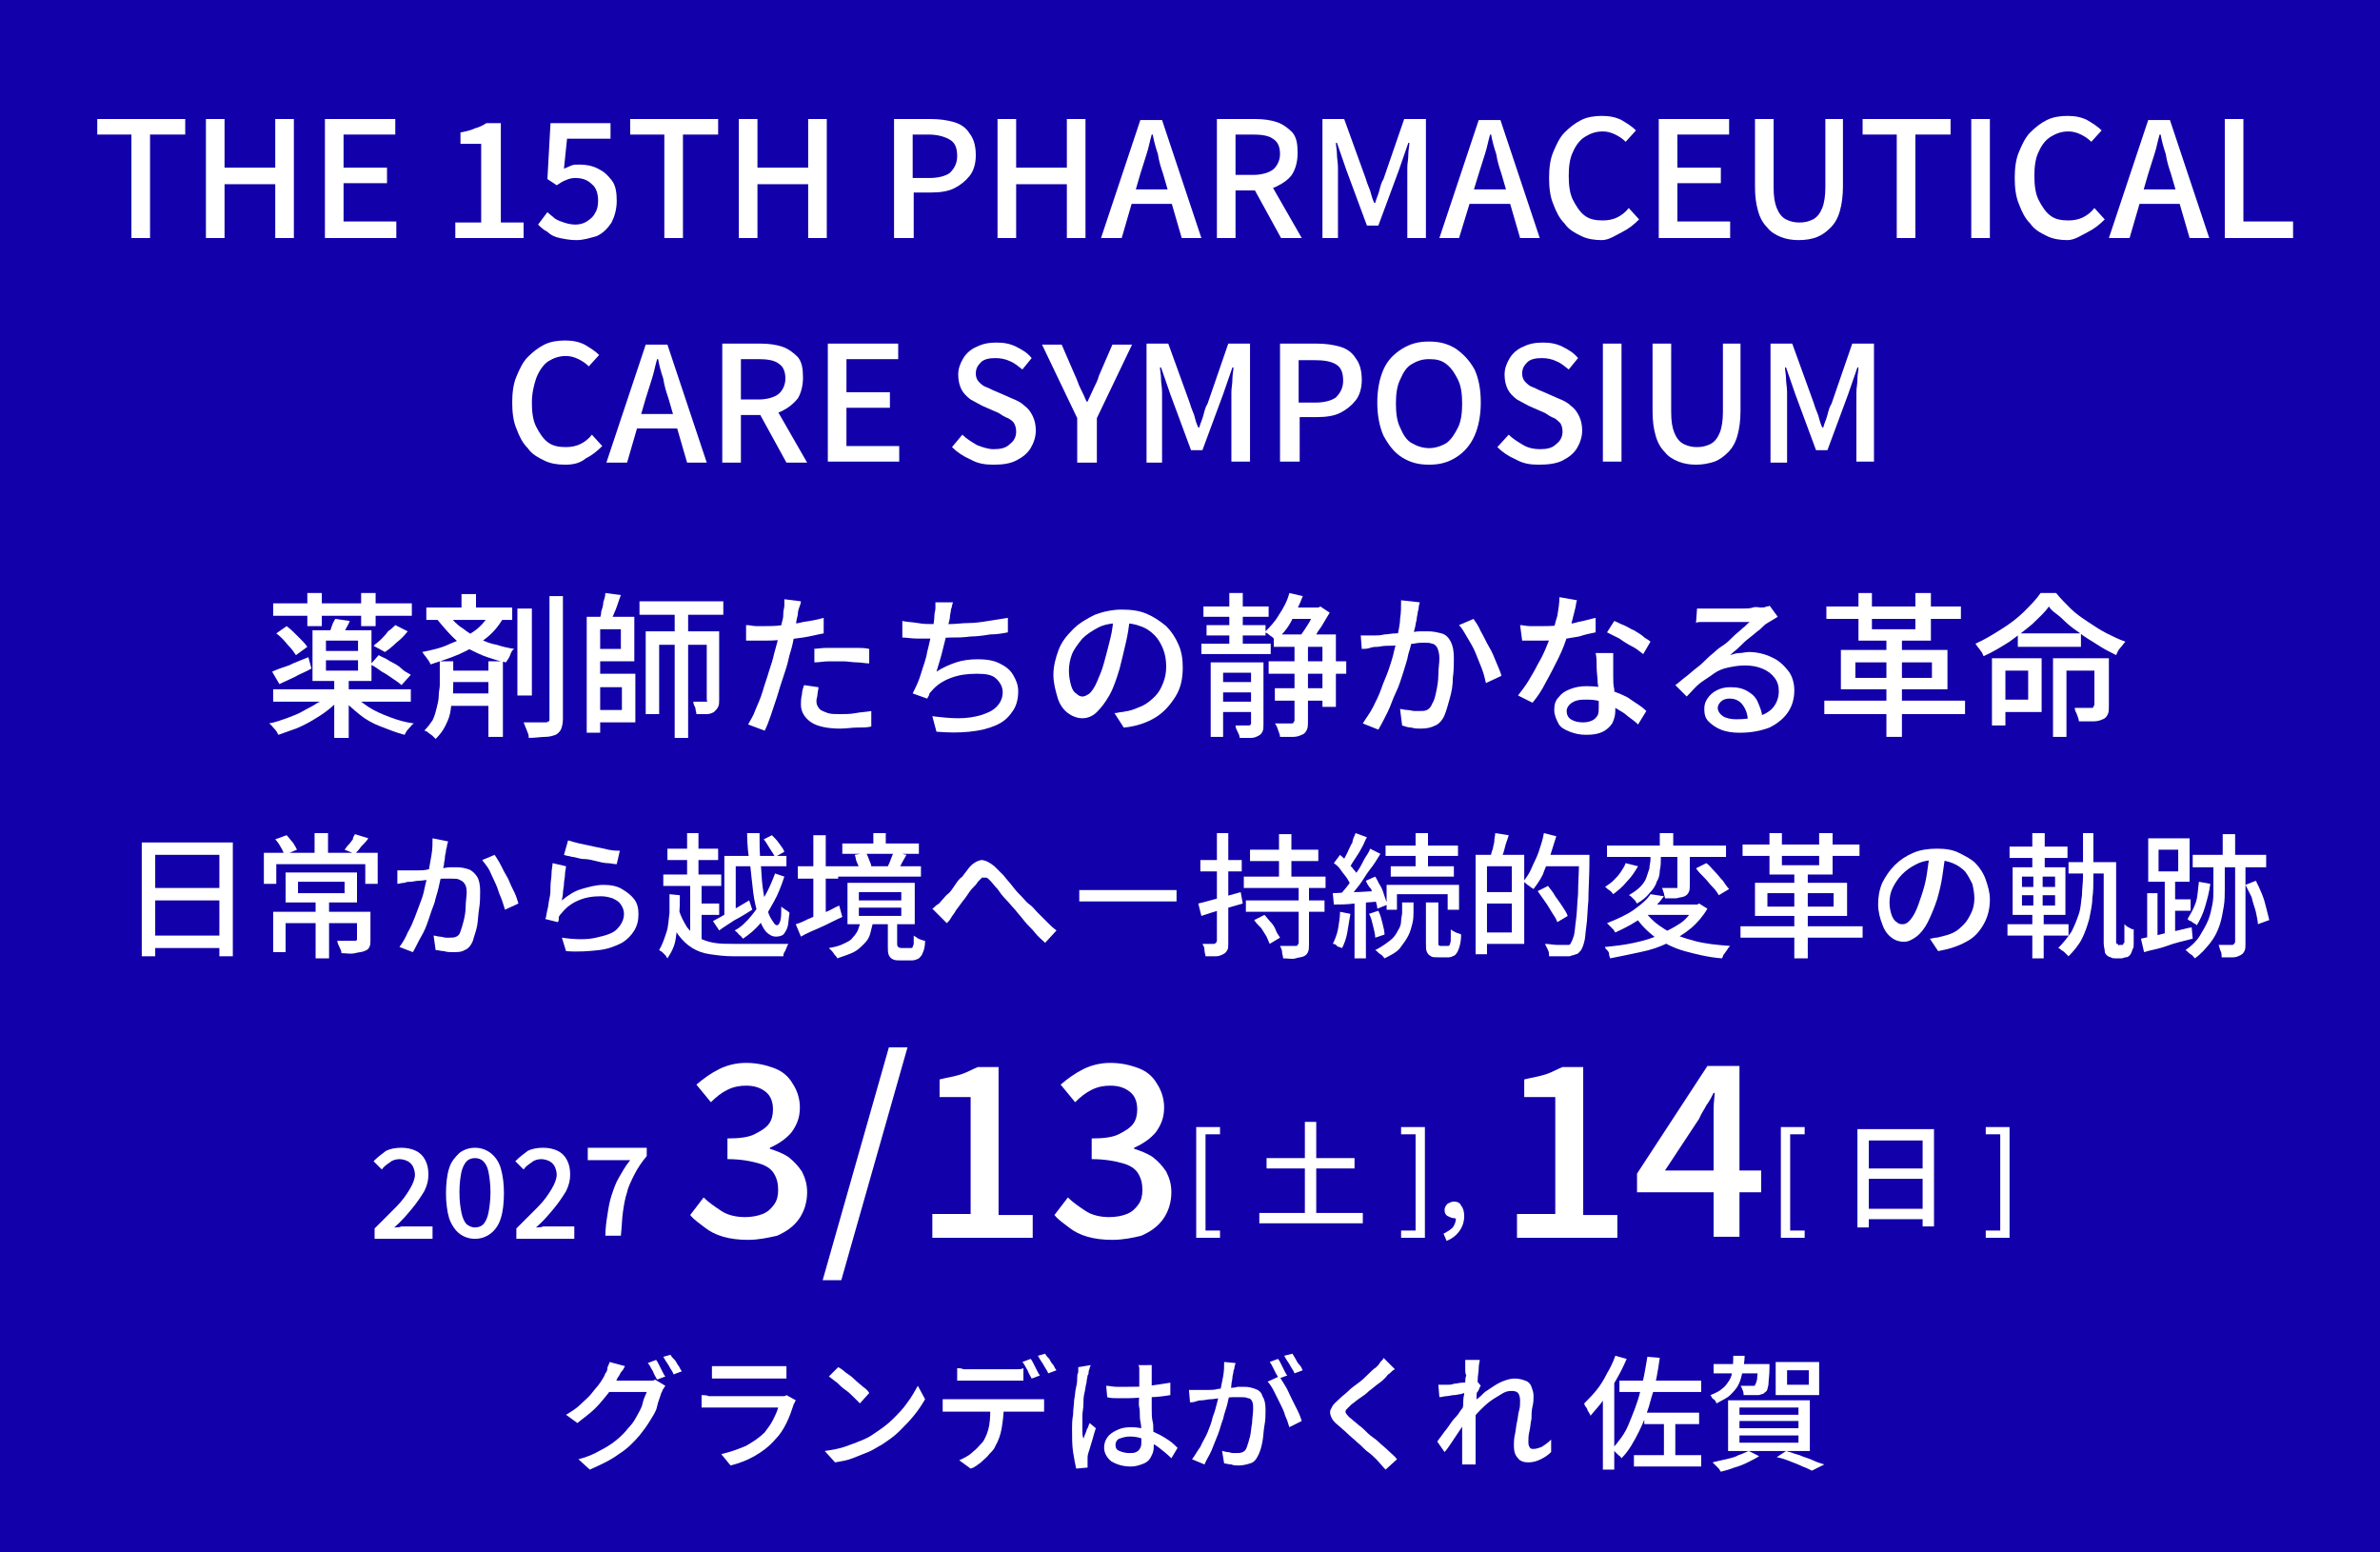 <?xml version="1.0" encoding="utf-8"?>
<!-- Generator: Adobe Illustrator 27.4.1, SVG Export Plug-In . SVG Version: 6.00 Build 0)  -->
<svg version="1.1" id="レイヤー_1" xmlns="http://www.w3.org/2000/svg" xmlns:xlink="http://www.w3.org/1999/xlink" x="0px"
	 y="0px" viewBox="0 0 230 150" style="enable-background:new 0 0 230 150;" xml:space="preserve">
<style type="text/css">
	.st0{fill:#1200AA;}
	.st1{fill:#FFFFFF;}
</style>
<rect x="-23.4" y="-9.3" class="st0" width="299.4" height="189.7"/>
<g>
	<path class="st1" d="M12.7,23V13H9.4v-1.5h8.5V13h-3.4V23H12.7z"/>
	<path class="st1" d="M19.9,23V11.5h1.8v4.7h4.9v-4.7h1.8V23h-1.8v-5.2h-4.9V23H19.9z"/>
	<path class="st1" d="M31.4,23V11.5h6.8V13h-5v3.2h4.2v1.5h-4.2v3.7h5.1V23H31.4z"/>
	<path class="st1" d="M44,23v-1.5h2.5v-7.6h-2v-1.1c0.5-0.1,1-0.2,1.4-0.4c0.4-0.1,0.8-0.3,1.1-0.5h1.4v9.6h2.2V23H44z"/>
	<path class="st1" d="M55.7,23.2c-0.6,0-1.1-0.1-1.6-0.2s-0.9-0.3-1.2-0.6c-0.4-0.2-0.7-0.5-0.9-0.7l0.9-1.2
		c0.2,0.2,0.5,0.4,0.7,0.6c0.3,0.2,0.6,0.3,0.9,0.4c0.3,0.1,0.7,0.2,1.1,0.2c0.4,0,0.8-0.1,1.1-0.3c0.3-0.2,0.6-0.4,0.8-0.8
		c0.2-0.3,0.3-0.7,0.3-1.2c0-0.7-0.2-1.3-0.6-1.6c-0.4-0.4-0.9-0.6-1.6-0.6c-0.4,0-0.7,0.1-0.9,0.2c-0.3,0.1-0.6,0.3-0.9,0.5
		l-0.9-0.6l0.3-5.4H59v1.5h-4.2l-0.3,2.9c0.2-0.1,0.5-0.2,0.7-0.3c0.2-0.1,0.5-0.1,0.8-0.1c0.6,0,1.2,0.1,1.8,0.4s0.9,0.6,1.3,1.1
		s0.5,1.2,0.5,2c0,0.8-0.2,1.5-0.5,2.1c-0.4,0.6-0.8,1-1.4,1.3C57,23,56.4,23.2,55.7,23.2z"/>
	<path class="st1" d="M64.2,23V13h-3.3v-1.5h8.5V13H66V23H64.2z"/>
	<path class="st1" d="M71.4,23V11.5h1.8v4.7h4.9v-4.7h1.8V23h-1.8v-5.2h-4.9V23H71.4z"/>
	<path class="st1" d="M86.4,23V11.5h3.5c0.9,0,1.6,0.1,2.3,0.3c0.7,0.2,1.2,0.6,1.5,1.1c0.4,0.5,0.6,1.2,0.6,2.1
		c0,0.8-0.2,1.5-0.6,2s-0.9,0.9-1.5,1.2c-0.6,0.3-1.4,0.4-2.2,0.4h-1.7V23H86.4z M88.2,17.2h1.6c0.9,0,1.6-0.2,2-0.5
		c0.4-0.4,0.7-0.9,0.7-1.6c0-0.8-0.2-1.3-0.7-1.6S90.6,13,89.7,13h-1.5V17.2z"/>
	<path class="st1" d="M96.4,23V11.5h1.8v4.7h4.9v-4.7h1.8V23h-1.8v-5.2h-4.9V23H96.4z"/>
	<path class="st1" d="M106.4,23l3.8-11.4h2.1l3.8,11.4h-1.9l-1.8-6.2c-0.2-0.6-0.4-1.2-0.5-1.9c-0.2-0.6-0.4-1.3-0.5-1.9h-0.1
		c-0.2,0.7-0.3,1.3-0.5,1.9c-0.2,0.6-0.4,1.3-0.6,1.9l-1.8,6.2H106.4z M108.6,19.7v-1.4h5.3v1.4H108.6z"/>
	<path class="st1" d="M117.6,23V11.5h3.7c0.8,0,1.5,0.1,2.1,0.3c0.6,0.2,1.1,0.6,1.5,1c0.4,0.5,0.5,1.1,0.5,2c0,0.8-0.2,1.5-0.5,2
		s-0.9,0.9-1.5,1.2c-0.6,0.3-1.3,0.4-2.1,0.4h-1.9V23H117.6z M119.4,16.9h1.7c0.8,0,1.5-0.2,1.9-0.5c0.4-0.3,0.7-0.9,0.7-1.5
		c0-0.7-0.2-1.2-0.7-1.5c-0.4-0.3-1.1-0.4-1.9-0.4h-1.7V16.9z M123.8,23l-2.8-5.1l1.3-1l3.5,6.1H123.8z"/>
	<path class="st1" d="M127.8,23V11.5h2.1l2.1,5.8c0.1,0.4,0.3,0.8,0.4,1.1s0.2,0.8,0.4,1.2h0.1c0.1-0.4,0.3-0.8,0.4-1.2
		s0.2-0.8,0.4-1.1l2-5.8h2.1V23H136v-5.7c0-0.3,0-0.7,0-1.1c0-0.4,0.1-0.8,0.1-1.3c0-0.4,0.1-0.8,0.1-1.1h-0.1l-0.9,2.6l-2,5.4h-1.1
		l-2-5.4l-0.9-2.6h-0.1c0,0.3,0.1,0.7,0.1,1.1s0.1,0.8,0.1,1.3c0,0.4,0,0.8,0,1.1V23H127.8z"/>
	<path class="st1" d="M139.1,23l3.8-11.4h2.1l3.8,11.4h-1.9l-1.8-6.2c-0.2-0.6-0.4-1.2-0.5-1.9c-0.2-0.6-0.4-1.3-0.5-1.9h-0.1
		c-0.2,0.7-0.3,1.3-0.5,1.9c-0.2,0.6-0.4,1.3-0.6,1.9L141,23H139.1z M141.3,19.7v-1.4h5.3v1.4H141.3z"/>
	<path class="st1" d="M154.8,23.2c-0.7,0-1.4-0.1-2-0.4c-0.6-0.3-1.2-0.6-1.6-1.2c-0.5-0.5-0.8-1.1-1.1-1.9
		c-0.3-0.7-0.4-1.6-0.4-2.5c0-0.9,0.1-1.8,0.4-2.5c0.3-0.7,0.6-1.4,1.1-1.9c0.5-0.5,1-0.9,1.6-1.2c0.6-0.3,1.3-0.4,2-0.4
		c0.7,0,1.3,0.1,1.9,0.4c0.5,0.3,1,0.6,1.4,1l-1,1.1c-0.3-0.3-0.6-0.5-1-0.7s-0.8-0.3-1.2-0.3c-0.7,0-1.2,0.2-1.7,0.5
		s-0.9,0.8-1.2,1.5c-0.3,0.6-0.4,1.4-0.4,2.3s0.1,1.7,0.4,2.3s0.7,1.2,1.1,1.5c0.5,0.4,1.1,0.5,1.8,0.5c0.5,0,1-0.1,1.4-0.3
		c0.4-0.2,0.8-0.5,1.1-0.9l1,1.1c-0.5,0.5-1,0.9-1.6,1.2S155.5,23.2,154.8,23.2z"/>
	<path class="st1" d="M160.3,23V11.5h6.8V13h-5v3.2h4.2v1.5h-4.2v3.7h5.1V23H160.3z"/>
	<path class="st1" d="M173.8,23.2c-0.6,0-1.2-0.1-1.7-0.3c-0.5-0.2-1-0.5-1.3-0.9c-0.4-0.4-0.7-0.9-0.9-1.6
		c-0.2-0.7-0.3-1.4-0.3-2.4v-6.5h1.8v6.6c0,0.9,0.1,1.5,0.3,2s0.5,0.9,0.9,1.1c0.4,0.2,0.8,0.3,1.3,0.3c0.5,0,0.9-0.1,1.3-0.3
		c0.4-0.2,0.7-0.6,0.9-1.1c0.2-0.5,0.3-1.2,0.3-2v-6.6h1.7V18c0,0.9-0.1,1.7-0.3,2.4c-0.2,0.7-0.5,1.2-0.9,1.6
		c-0.4,0.4-0.8,0.7-1.3,0.9C175.1,23.1,174.5,23.2,173.8,23.2z"/>
	<path class="st1" d="M183.3,23V13H180v-1.5h8.5V13h-3.4V23H183.3z"/>
	<path class="st1" d="M190.5,23V11.5h1.8V23H190.5z"/>
	<path class="st1" d="M199.8,23.2c-0.7,0-1.4-0.1-2-0.4c-0.6-0.3-1.2-0.6-1.6-1.2c-0.5-0.5-0.8-1.1-1.1-1.9
		c-0.3-0.7-0.4-1.6-0.4-2.5c0-0.9,0.1-1.8,0.4-2.5c0.3-0.7,0.6-1.4,1.1-1.9c0.5-0.5,1-0.9,1.6-1.2c0.6-0.3,1.3-0.4,2-0.4
		c0.7,0,1.3,0.1,1.9,0.4c0.5,0.3,1,0.6,1.4,1l-1,1.1c-0.3-0.3-0.6-0.5-1-0.7s-0.8-0.3-1.2-0.3c-0.7,0-1.2,0.2-1.7,0.5
		s-0.9,0.8-1.2,1.5c-0.3,0.6-0.4,1.4-0.4,2.3s0.1,1.7,0.4,2.3s0.7,1.2,1.1,1.5c0.5,0.4,1.1,0.5,1.8,0.5c0.5,0,1-0.1,1.4-0.3
		c0.4-0.2,0.8-0.5,1.1-0.9l1,1.1c-0.5,0.5-1,0.9-1.6,1.2S200.5,23.2,199.8,23.2z"/>
	<path class="st1" d="M203.8,23l3.8-11.4h2.1l3.8,11.4h-1.9l-1.8-6.2c-0.2-0.6-0.4-1.2-0.5-1.9c-0.2-0.6-0.4-1.3-0.5-1.9h-0.1
		c-0.2,0.7-0.3,1.3-0.5,1.9c-0.2,0.6-0.4,1.3-0.6,1.9l-1.8,6.2H203.8z M206,19.7v-1.4h5.3v1.4H206z"/>
	<path class="st1" d="M215,23V11.5h1.8v9.9h4.8V23H215z"/>
	<path class="st1" d="M54.6,44.9c-0.7,0-1.4-0.1-2-0.4c-0.6-0.3-1.2-0.6-1.6-1.2c-0.5-0.5-0.8-1.1-1.1-1.9c-0.3-0.7-0.4-1.6-0.4-2.5
		c0-0.9,0.1-1.8,0.4-2.5s0.6-1.4,1.1-1.9c0.5-0.5,1-0.9,1.6-1.2c0.6-0.3,1.3-0.4,2-0.4c0.7,0,1.3,0.1,1.9,0.4c0.5,0.3,1,0.6,1.4,1
		l-1,1.1c-0.3-0.3-0.6-0.5-1-0.7c-0.4-0.2-0.8-0.3-1.2-0.3c-0.7,0-1.2,0.2-1.7,0.5S52,36,51.8,36.6s-0.4,1.4-0.4,2.3
		s0.1,1.7,0.4,2.3s0.7,1.2,1.1,1.5c0.5,0.4,1.1,0.5,1.8,0.5c0.5,0,1-0.1,1.4-0.3s0.8-0.5,1.1-0.9l1,1.1c-0.5,0.5-1,0.9-1.6,1.2
		C56,44.8,55.3,44.9,54.6,44.9z"/>
	<path class="st1" d="M58.6,44.7l3.8-11.4h2.1l3.8,11.4h-1.9l-1.8-6.2c-0.2-0.6-0.4-1.2-0.5-1.9c-0.2-0.6-0.4-1.3-0.5-1.9h-0.1
		c-0.2,0.7-0.3,1.3-0.5,1.9c-0.2,0.6-0.4,1.3-0.6,1.9l-1.8,6.2H58.6z M60.8,41.4V40h5.3v1.4H60.8z"/>
	<path class="st1" d="M69.8,44.7V33.2h3.7c0.8,0,1.5,0.1,2.1,0.3c0.6,0.2,1.1,0.6,1.5,1c0.4,0.5,0.5,1.1,0.5,2c0,0.8-0.2,1.5-0.5,2
		c-0.4,0.5-0.9,0.9-1.5,1.2c-0.6,0.3-1.3,0.4-2.1,0.4h-1.9v4.6H69.8z M71.6,38.6h1.7c0.8,0,1.5-0.2,1.9-0.5c0.4-0.3,0.7-0.9,0.7-1.5
		c0-0.7-0.2-1.2-0.7-1.5c-0.4-0.3-1.1-0.4-1.9-0.4h-1.7V38.6z M76,44.7l-2.8-5.1l1.3-1l3.5,6.1H76z"/>
	<path class="st1" d="M80,44.7V33.2h6.8v1.5h-5v3.2H86v1.5h-4.2v3.7h5.1v1.5H80z"/>
	<path class="st1" d="M96,44.9c-0.8,0-1.5-0.1-2.2-0.5c-0.7-0.3-1.3-0.7-1.8-1.2L93,42c0.4,0.4,0.9,0.7,1.4,1
		c0.5,0.2,1.1,0.4,1.6,0.4c0.7,0,1.2-0.1,1.6-0.5c0.4-0.3,0.6-0.7,0.6-1.2c0-0.4-0.1-0.6-0.2-0.8s-0.4-0.4-0.6-0.5
		c-0.3-0.1-0.6-0.3-0.9-0.5l-1.6-0.7c-0.4-0.2-0.7-0.4-1.1-0.6c-0.4-0.3-0.7-0.6-0.9-1s-0.3-0.9-0.3-1.4c0-0.6,0.2-1.1,0.5-1.6
		c0.3-0.5,0.8-0.9,1.3-1.1c0.6-0.3,1.2-0.4,1.9-0.4c0.7,0,1.3,0.1,1.9,0.4c0.6,0.3,1.1,0.6,1.5,1.1l-0.9,1.1
		c-0.4-0.3-0.7-0.6-1.2-0.8c-0.4-0.2-0.9-0.3-1.4-0.3c-0.6,0-1.1,0.1-1.4,0.4c-0.3,0.3-0.5,0.6-0.5,1.1c0,0.3,0.1,0.6,0.3,0.8
		c0.2,0.2,0.4,0.4,0.7,0.5c0.3,0.1,0.6,0.3,0.9,0.4l1.6,0.7c0.5,0.2,0.9,0.4,1.2,0.7c0.4,0.3,0.6,0.6,0.8,1c0.2,0.4,0.3,0.9,0.3,1.4
		c0,0.6-0.2,1.2-0.5,1.7c-0.3,0.5-0.8,0.9-1.4,1.2S96.9,44.9,96,44.9z"/>
	<path class="st1" d="M104.1,44.7v-4.3l-3.4-7.1h1.9l1.3,3c0.2,0.4,0.3,0.8,0.5,1.2c0.2,0.4,0.4,0.8,0.6,1.3h0.1
		c0.2-0.4,0.4-0.9,0.6-1.3s0.4-0.8,0.5-1.2l1.3-3h1.9l-3.4,7.1v4.3H104.1z"/>
	<path class="st1" d="M110.8,44.7V33.2h2.1L115,39c0.1,0.4,0.3,0.8,0.4,1.1c0.1,0.4,0.2,0.8,0.4,1.2h0.1c0.1-0.4,0.3-0.8,0.4-1.2
		c0.1-0.4,0.2-0.8,0.4-1.1l2-5.8h2.1v11.4H119V39c0-0.3,0-0.7,0-1.1c0-0.4,0.1-0.8,0.1-1.3c0-0.4,0.1-0.8,0.1-1.1h-0.1l-0.9,2.6
		l-2,5.4h-1.1l-2-5.4l-0.9-2.6h-0.1c0,0.3,0.1,0.7,0.1,1.1s0.1,0.8,0.1,1.3c0,0.4,0,0.8,0,1.1v5.7H110.8z"/>
	<path class="st1" d="M123.7,44.7V33.2h3.5c0.9,0,1.6,0.1,2.3,0.3c0.7,0.2,1.2,0.6,1.5,1.1c0.4,0.5,0.6,1.2,0.6,2.1
		c0,0.8-0.2,1.5-0.6,2c-0.4,0.5-0.9,0.9-1.5,1.2c-0.6,0.3-1.4,0.4-2.2,0.4h-1.7v4.3H123.7z M125.5,38.9h1.6c0.9,0,1.6-0.2,2-0.5
		c0.4-0.4,0.7-0.9,0.7-1.6c0-0.8-0.2-1.3-0.7-1.6c-0.5-0.3-1.2-0.4-2.1-0.4h-1.5V38.9z"/>
	<path class="st1" d="M138.1,44.9c-1,0-1.8-0.2-2.6-0.7c-0.8-0.5-1.3-1.2-1.8-2.1c-0.4-0.9-0.6-2-0.6-3.2c0-1.2,0.2-2.3,0.6-3.2
		c0.4-0.9,1-1.5,1.8-2c0.8-0.5,1.6-0.7,2.6-0.7c1,0,1.8,0.2,2.6,0.7c0.7,0.5,1.3,1.1,1.8,2c0.4,0.9,0.6,1.9,0.6,3.2
		c0,1.2-0.2,2.3-0.6,3.2c-0.4,0.9-1,1.6-1.8,2.1S139.1,44.9,138.1,44.9z M138.1,43.3c0.6,0,1.2-0.2,1.7-0.5c0.5-0.4,0.8-0.9,1.1-1.5
		s0.4-1.4,0.4-2.3c0-0.9-0.1-1.7-0.4-2.3c-0.3-0.6-0.6-1.1-1.1-1.5s-1-0.5-1.7-0.5s-1.2,0.2-1.7,0.5s-0.8,0.8-1.1,1.5
		c-0.3,0.6-0.4,1.4-0.4,2.3c0,0.9,0.1,1.7,0.4,2.3c0.3,0.7,0.6,1.2,1.1,1.5C136.9,43.1,137.5,43.3,138.1,43.3z"/>
	<path class="st1" d="M148.7,44.9c-0.8,0-1.5-0.1-2.2-0.5c-0.7-0.3-1.3-0.7-1.8-1.2l1.1-1.2c0.4,0.4,0.9,0.7,1.4,1s1.1,0.4,1.6,0.4
		c0.7,0,1.2-0.1,1.6-0.5c0.4-0.3,0.6-0.7,0.6-1.2c0-0.4-0.1-0.6-0.2-0.8c-0.2-0.2-0.4-0.4-0.6-0.5c-0.3-0.1-0.6-0.3-0.9-0.5
		l-1.6-0.7c-0.4-0.2-0.7-0.4-1.1-0.6c-0.4-0.3-0.7-0.6-0.9-1c-0.2-0.4-0.3-0.9-0.3-1.4c0-0.6,0.2-1.1,0.5-1.6
		c0.3-0.5,0.8-0.9,1.3-1.1c0.6-0.3,1.2-0.4,1.9-0.4c0.7,0,1.3,0.1,1.9,0.4c0.6,0.3,1.1,0.6,1.5,1.1l-0.9,1.1
		c-0.4-0.3-0.7-0.6-1.2-0.8c-0.4-0.2-0.9-0.3-1.4-0.3c-0.6,0-1.1,0.1-1.4,0.4c-0.3,0.3-0.5,0.6-0.5,1.1c0,0.3,0.1,0.6,0.3,0.8
		c0.2,0.2,0.4,0.4,0.7,0.5c0.3,0.1,0.6,0.3,0.9,0.4l1.6,0.7c0.5,0.2,0.9,0.4,1.2,0.7c0.4,0.3,0.6,0.6,0.8,1c0.2,0.4,0.3,0.9,0.3,1.4
		c0,0.6-0.2,1.2-0.5,1.7c-0.3,0.5-0.8,0.9-1.4,1.2S149.6,44.9,148.7,44.9z"/>
	<path class="st1" d="M154.9,44.7V33.2h1.8v11.4H154.9z"/>
	<path class="st1" d="M163.9,44.9c-0.6,0-1.2-0.1-1.7-0.3c-0.5-0.2-1-0.5-1.3-0.9c-0.4-0.4-0.7-0.9-0.9-1.6
		c-0.2-0.7-0.3-1.4-0.3-2.4v-6.5h1.8v6.6c0,0.9,0.1,1.5,0.3,2s0.5,0.9,0.9,1.1c0.4,0.2,0.8,0.3,1.3,0.3c0.5,0,0.9-0.1,1.3-0.3
		c0.4-0.2,0.7-0.6,0.9-1.1c0.2-0.5,0.3-1.2,0.3-2v-6.6h1.7v6.5c0,0.9-0.1,1.7-0.3,2.4c-0.2,0.7-0.5,1.2-0.9,1.6
		c-0.4,0.4-0.8,0.7-1.3,0.9C165.1,44.8,164.5,44.9,163.9,44.9z"/>
	<path class="st1" d="M171.1,44.7V33.2h2.1l2.1,5.8c0.1,0.4,0.3,0.8,0.4,1.1s0.2,0.8,0.4,1.2h0.1c0.1-0.4,0.3-0.8,0.4-1.2
		s0.2-0.8,0.4-1.1l2-5.8h2.1v11.4h-1.7V39c0-0.3,0-0.7,0-1.1c0-0.4,0.1-0.8,0.1-1.3c0-0.4,0.1-0.8,0.1-1.1h-0.1l-0.9,2.6l-2,5.4
		h-1.1l-2-5.4l-0.9-2.6h-0.1c0,0.3,0.1,0.7,0.1,1.1s0.1,0.8,0.1,1.3c0,0.4,0,0.8,0,1.1v5.7H171.1z"/>
</g>
<g>
	<path class="st1" d="M31.8,67l1.1,0.5c-0.4,0.4-0.8,0.8-1.2,1.1c-0.5,0.4-1,0.7-1.5,1c-0.5,0.3-1.1,0.6-1.6,0.8
		c-0.6,0.2-1.1,0.4-1.7,0.6c-0.1-0.2-0.2-0.4-0.4-0.6c-0.2-0.2-0.3-0.4-0.5-0.5c0.6-0.1,1.1-0.3,1.7-0.5c0.5-0.2,1.1-0.4,1.6-0.7
		c0.5-0.3,1-0.5,1.4-0.8C31.2,67.7,31.5,67.4,31.8,67z M26.3,64.9c0.4-0.2,1-0.4,1.6-0.6c0.6-0.3,1.2-0.5,1.9-0.8l0.3,1.1
		c-0.5,0.3-1.1,0.5-1.6,0.8c-0.6,0.3-1.1,0.5-1.5,0.7L26.3,64.9z M26.4,58.3h13.4v1.2H26.4V58.3z M26.4,66.6h13.3v1.2H26.4V66.6z
		 M26.7,61.2l1-0.7c0.4,0.3,0.7,0.6,1.1,1c0.4,0.4,0.7,0.7,0.9,1l-1.1,0.8c-0.2-0.3-0.4-0.6-0.8-1C27.4,61.8,27.1,61.5,26.7,61.2z
		 M29.7,57.3h1.4v3.2h-1.4V57.3z M30.2,60.9h5.7v4.9h-5.7V60.9z M31.5,61.9v1h3.1v-1H31.5z M31.5,63.8v1h3.1v-1H31.5z M32.4,59.8
		l1.4,0.2c-0.1,0.3-0.3,0.6-0.4,0.8c-0.1,0.3-0.3,0.5-0.4,0.7l-1.2-0.3c0.1-0.2,0.2-0.5,0.3-0.8S32.3,60,32.4,59.8z M32.3,65.6h1.4
		v5.7h-1.4V65.6z M34.1,67.1c0.4,0.4,0.9,0.8,1.5,1.2c0.6,0.4,1.3,0.7,2.1,1c0.8,0.3,1.5,0.5,2.3,0.6c-0.2,0.1-0.3,0.3-0.5,0.5
		c-0.2,0.2-0.3,0.4-0.4,0.6c-0.8-0.2-1.5-0.5-2.3-0.8c-0.8-0.3-1.5-0.7-2.1-1.2s-1.2-1-1.6-1.5L34.1,67.1z M34.9,57.3h1.4v3.2h-1.4
		V57.3z M35.8,64.2l0.8-0.9c0.3,0.2,0.7,0.3,1.1,0.6c0.4,0.2,0.8,0.4,1.1,0.7s0.6,0.4,0.9,0.6l-0.9,1c-0.2-0.2-0.5-0.4-0.8-0.6
		c-0.3-0.2-0.7-0.5-1.1-0.7C36.5,64.6,36.2,64.4,35.8,64.2z M38.2,60.4l1.2,0.6c-0.3,0.4-0.7,0.8-1.1,1.1c-0.4,0.4-0.8,0.7-1.1,0.9
		l-1.1-0.6c0.2-0.2,0.5-0.4,0.7-0.6s0.5-0.5,0.7-0.8C37.8,60.8,38,60.6,38.2,60.4z"/>
	<path class="st1" d="M47.3,59.4l1.3,0.4c-0.5,0.8-1,1.4-1.8,2s-1.5,1-2.4,1.4c-0.9,0.4-1.9,0.7-2.8,1c0-0.1-0.1-0.2-0.2-0.4
		c-0.1-0.1-0.2-0.3-0.3-0.4c-0.1-0.1-0.2-0.3-0.3-0.4c1-0.2,1.9-0.4,2.7-0.8c0.8-0.3,1.6-0.7,2.3-1.2C46.4,60.6,46.9,60,47.3,59.4z
		 M42.4,63.9h1.4v2.3c0,0.4,0,0.8-0.1,1.3s-0.1,0.9-0.2,1.4c-0.1,0.5-0.3,0.9-0.5,1.3s-0.5,0.8-0.9,1.2c-0.1-0.1-0.2-0.2-0.3-0.3
		c-0.1-0.1-0.3-0.2-0.4-0.3c-0.1-0.1-0.3-0.2-0.4-0.2c0.3-0.3,0.6-0.7,0.8-1c0.2-0.4,0.3-0.8,0.4-1.2c0.1-0.4,0.2-0.8,0.2-1.2
		c0-0.4,0.1-0.7,0.1-1V63.9z M41.2,58.7h8.3v1.2h-8.3V58.7z M43.3,59.3c0.4,0.6,0.9,1.1,1.4,1.4c0.5,0.4,1,0.7,1.6,1
		s1.1,0.5,1.7,0.6c0.6,0.2,1.1,0.3,1.7,0.4c-0.2,0.1-0.3,0.3-0.4,0.6S49,63.8,48.9,64c-0.6-0.1-1.2-0.3-1.8-0.5
		c-0.6-0.2-1.2-0.5-1.8-0.8c-0.6-0.3-1.1-0.7-1.6-1.2s-1-1.1-1.5-1.7L43.3,59.3z M43,64.8h4.7v1.1H43V64.8z M43,67h4.7v1.2H43V67z
		 M44.6,57.4H46v2h-1.4V57.4z M47.2,63.9h1.4v7.3h-1.4V63.9z M50,58.8h1.4v8.4H50V58.8z M53,57.6h1.4v11.9c0,0.4-0.1,0.8-0.2,1
		c-0.1,0.2-0.3,0.4-0.5,0.5c-0.3,0.1-0.6,0.2-1,0.2c-0.4,0-1,0.1-1.6,0.1c0-0.1,0-0.3-0.1-0.5s-0.1-0.3-0.2-0.5s-0.1-0.3-0.2-0.5
		c0.5,0,0.9,0,1.3,0c0.4,0,0.6,0,0.8,0c0.1,0,0.2,0,0.3-0.1c0.1,0,0.1-0.1,0.1-0.3V57.6z"/>
	<path class="st1" d="M56.7,59.6H58v11.2h-1.3V59.6z M57.2,59.6h4.1v4.3h-4.1v-1.2H60v-1.9h-2.8V59.6z M57.2,65.1h4.2v4.7h-4.2v-1.2
		h2.9v-2.2h-2.9V65.1z M58.5,57.3l1.5,0.2c-0.2,0.5-0.3,0.9-0.5,1.4c-0.2,0.5-0.4,0.9-0.5,1.2l-1.1-0.2c0.1-0.2,0.2-0.5,0.2-0.8
		c0.1-0.3,0.2-0.6,0.2-0.9C58.4,57.9,58.5,57.6,58.5,57.3z M61.8,58.1h8.1v1.3h-8.1V58.1z M62.4,61h6.5v1.3h-5.2V69h-1.3V61z
		 M65.2,58.7h1.3v12.6h-1.3V58.7z M68.2,61h1.3v6.6c0,0.3,0,0.5-0.1,0.7c-0.1,0.2-0.2,0.3-0.4,0.5c-0.2,0.1-0.4,0.2-0.7,0.2
		c-0.3,0-0.6,0-1,0c0-0.2-0.1-0.4-0.1-0.6c-0.1-0.2-0.2-0.4-0.2-0.6c0.2,0,0.5,0,0.7,0c0.2,0,0.3,0,0.4,0c0.1,0,0.1,0,0.2,0
		s0-0.1,0-0.2V61z"/>
	<path class="st1" d="M73.8,60.5c0.6,0,1.2,0,1.8-0.1c0.6-0.1,1.3-0.1,2-0.3c0.7-0.1,1.3-0.2,2-0.4v1.5c-0.6,0.1-1.3,0.3-2,0.4
		c-0.7,0.1-1.4,0.2-2,0.2c-0.7,0.1-1.3,0.1-1.8,0.1c-0.3,0-0.7,0-0.9,0c-0.3,0-0.6,0-0.8,0l0-1.5c0.4,0,0.7,0.1,1,0.1
		C73.3,60.5,73.5,60.5,73.8,60.5z M77.4,58.1c0,0.2-0.1,0.4-0.2,0.7c-0.1,0.3-0.1,0.5-0.1,0.6c-0.1,0.4-0.2,0.8-0.2,1.3
		c-0.1,0.5-0.2,1-0.3,1.5c-0.1,0.5-0.3,1-0.4,1.5c-0.1,0.5-0.3,1.1-0.5,1.7c-0.2,0.6-0.4,1.2-0.6,1.9c-0.2,0.6-0.4,1.2-0.6,1.8
		c-0.2,0.6-0.4,1.1-0.6,1.5l-1.6-0.6c0.2-0.4,0.5-0.8,0.7-1.4c0.2-0.5,0.5-1.1,0.7-1.8s0.4-1.2,0.6-1.9c0.2-0.6,0.4-1.2,0.5-1.7
		c0.1-0.4,0.2-0.7,0.3-1.1c0.1-0.4,0.2-0.8,0.3-1.1c0.1-0.4,0.1-0.7,0.2-1c0.1-0.3,0.1-0.6,0.1-0.8c0-0.2,0.1-0.5,0.1-0.7
		s0-0.5,0-0.6L77.4,58.1z M79.1,66.4c0,0.2-0.1,0.5-0.1,0.7s-0.1,0.4-0.1,0.6c0,0.2,0,0.3,0.1,0.5c0.1,0.2,0.2,0.3,0.3,0.4
		c0.2,0.1,0.4,0.2,0.7,0.3c0.3,0.1,0.7,0.1,1.2,0.1c0.5,0,1,0,1.5-0.1c0.5-0.1,1-0.1,1.5-0.2l0,1.5c-0.4,0.1-0.9,0.1-1.4,0.1
		c-0.5,0-1,0.1-1.6,0.1c-1.2,0-2.2-0.2-2.8-0.6c-0.6-0.4-1-1-1-1.7c0-0.3,0-0.6,0.1-1c0-0.3,0.1-0.6,0.2-0.9L79.1,66.4z M78.5,62.7
		c0.4,0,0.9-0.1,1.4-0.1c0.5,0,1,0,1.5,0c0.4,0,0.9,0,1.3,0c0.4,0,0.9,0,1.3,0.1l0,1.4c-0.4,0-0.8-0.1-1.2-0.1s-0.9-0.1-1.3-0.1
		c-0.5,0-1,0-1.4,0c-0.5,0-0.9,0.1-1.4,0.1V62.7z"/>
	<path class="st1" d="M87.2,60c0.4,0.1,0.9,0.1,1.5,0.2c0.5,0.1,1,0.1,1.5,0.1c0.5,0,1,0,1.6,0c0.6,0,1.2-0.1,1.8-0.1
		s1.3-0.1,1.9-0.2c0.6-0.1,1.3-0.2,1.9-0.3l0,1.4c-0.5,0.1-1.1,0.2-1.7,0.2c-0.6,0.1-1.3,0.2-1.9,0.2c-0.7,0.1-1.3,0.1-1.9,0.1
		s-1.2,0.1-1.7,0.1c-0.5,0-1.1,0-1.6,0s-1-0.1-1.4-0.1V60z M92.1,58.2c-0.1,0.2-0.1,0.5-0.2,0.7c0,0.2-0.1,0.5-0.1,0.7
		c0,0.2-0.1,0.5-0.2,0.9c-0.1,0.3-0.1,0.7-0.2,1.1c-0.1,0.4-0.2,0.8-0.3,1.2s-0.2,0.8-0.3,1.1s-0.2,0.7-0.3,1
		c0.6-0.4,1.3-0.7,1.9-0.9c0.6-0.2,1.3-0.3,2.1-0.3c0.8,0,1.5,0.1,2.1,0.4c0.6,0.3,1,0.6,1.3,1.1c0.3,0.5,0.5,1,0.5,1.6
		c0,0.8-0.2,1.5-0.6,2c-0.4,0.6-0.9,1-1.6,1.3c-0.7,0.3-1.5,0.5-2.5,0.6c-1,0.1-2,0.1-3.2,0l-0.4-1.5c0.8,0.1,1.7,0.2,2.5,0.2
		c0.8,0,1.5-0.1,2.2-0.3c0.6-0.2,1.1-0.4,1.5-0.8c0.4-0.4,0.6-0.9,0.6-1.4c0-0.5-0.2-0.9-0.6-1.3c-0.4-0.4-1-0.5-1.9-0.5
		c-0.9,0-1.7,0.1-2.5,0.4c-0.8,0.3-1.4,0.7-1.9,1.3c-0.1,0.1-0.2,0.2-0.2,0.3s-0.1,0.2-0.2,0.4l-1.4-0.5c0.3-0.6,0.6-1.2,0.8-1.9
		c0.2-0.7,0.5-1.4,0.6-2.1c0.2-0.7,0.3-1.4,0.5-2c0.1-0.6,0.2-1.1,0.2-1.5c0-0.3,0.1-0.5,0.1-0.7c0-0.2,0-0.4,0-0.6L92.1,58.2z"/>
	<path class="st1" d="M109.2,59.7c-0.1,0.8-0.2,1.6-0.4,2.4c-0.2,0.9-0.4,1.7-0.6,2.5c-0.3,1-0.6,1.9-1,2.6s-0.8,1.2-1.2,1.6
		c-0.4,0.4-0.9,0.6-1.4,0.6c-0.5,0-1-0.2-1.4-0.5s-0.8-0.8-1-1.5s-0.4-1.4-0.4-2.2c0-0.8,0.2-1.6,0.5-2.4c0.3-0.8,0.8-1.4,1.4-2
		c0.6-0.6,1.3-1,2.1-1.4c0.8-0.3,1.7-0.5,2.6-0.5c0.9,0,1.7,0.1,2.4,0.4s1.3,0.7,1.9,1.2c0.5,0.5,0.9,1.1,1.2,1.8
		c0.3,0.7,0.4,1.4,0.4,2.2c0,1.1-0.2,2-0.7,2.8s-1.1,1.5-1.9,2c-0.8,0.5-1.9,0.9-3.1,1l-0.9-1.4c0.3,0,0.5-0.1,0.7-0.1
		c0.2,0,0.4-0.1,0.6-0.1c0.5-0.1,0.9-0.3,1.4-0.5c0.4-0.2,0.8-0.5,1.2-0.9s0.6-0.8,0.8-1.3s0.3-1,0.3-1.6s-0.1-1.2-0.3-1.7
		s-0.5-1-0.8-1.3c-0.4-0.4-0.8-0.7-1.4-0.9c-0.5-0.2-1.1-0.3-1.8-0.3c-0.8,0-1.6,0.1-2.2,0.4c-0.6,0.3-1.2,0.7-1.6,1.1
		c-0.4,0.5-0.8,1-1,1.5c-0.2,0.5-0.3,1.1-0.3,1.6c0,0.6,0.1,1,0.2,1.4s0.3,0.7,0.5,0.8c0.2,0.2,0.4,0.3,0.6,0.3
		c0.2,0,0.4-0.1,0.7-0.3c0.2-0.2,0.5-0.6,0.7-1.1c0.2-0.5,0.5-1.1,0.7-1.9c0.2-0.7,0.4-1.5,0.6-2.3c0.2-0.8,0.3-1.6,0.3-2.4
		L109.2,59.7z"/>
	<path class="st1" d="M116.1,62.2h6.7v1h-6.7V62.2z M116.3,58.6h6.3v1h-6.3V58.6z M116.6,60.4h5.7v1h-5.7V60.4z M116.9,64h4.4V65
		h-3.1v6.2h-1.2V64z M117.6,65.9h3.8v1h-3.8V65.9z M117.6,67.8h3.8v1h-3.8V67.8z M118.8,57.3h1.3v5.4h-1.3V57.3z M120.8,64h1.3v6
		c0,0.3,0,0.5-0.1,0.7c-0.1,0.2-0.2,0.3-0.4,0.4c-0.2,0.1-0.4,0.2-0.7,0.2c-0.3,0-0.7,0-1.1,0c0-0.2-0.1-0.4-0.2-0.6
		c-0.1-0.2-0.2-0.4-0.2-0.6c0.3,0,0.5,0,0.8,0s0.4,0,0.5,0c0.1,0,0.2-0.1,0.2-0.2V64z M124.6,57.3l1.3,0.3c-0.3,0.8-0.7,1.6-1.1,2.4
		s-1,1.4-1.5,1.9c-0.1-0.1-0.2-0.2-0.3-0.3c-0.1-0.1-0.3-0.2-0.4-0.3c-0.1-0.1-0.3-0.2-0.4-0.2c0.5-0.5,1-1,1.4-1.7
		C124,58.8,124.4,58.1,124.6,57.3z M122.6,63.9h7.5v1.2h-7.5V63.9z M123.2,66.5h5.1v1.2h-5.1V66.5z M123.2,61.3h5.9v7h-1.3v-5.8
		h-4.7V61.3z M125.1,61.9h1.3v7.8c0,0.3,0,0.6-0.1,0.8s-0.2,0.4-0.5,0.5c-0.2,0.1-0.5,0.2-0.8,0.2c-0.3,0-0.8,0-1.3,0
		c0-0.2-0.1-0.4-0.2-0.7s-0.2-0.5-0.3-0.6c0.4,0,0.7,0,1,0s0.5,0,0.6,0c0.1,0,0.2,0,0.2-0.1c0,0,0.1-0.1,0.1-0.2V61.9z M124.5,58.7
		h2.9v1.1h-2.9V58.7z M127.1,58.7h0.3l0.2-0.1l0.9,0.6c-0.2,0.3-0.4,0.7-0.6,1c-0.2,0.4-0.5,0.7-0.7,1.1c-0.2,0.3-0.5,0.6-0.7,0.9
		c-0.1-0.1-0.3-0.2-0.5-0.3s-0.3-0.2-0.5-0.3c0.2-0.2,0.4-0.5,0.6-0.8c0.2-0.3,0.4-0.6,0.6-1c0.2-0.3,0.3-0.6,0.4-0.9V58.7z"/>
	<path class="st1" d="M131.5,61.4c0.2,0,0.5,0,0.7,0c0.2,0,0.5,0,0.7,0c0.2,0,0.5,0,0.9-0.1c0.3,0,0.7-0.1,1.1-0.1
		c0.4,0,0.8-0.1,1.2-0.1c0.4,0,0.8-0.1,1.1-0.1s0.6,0,0.8,0c0.5,0,0.9,0.1,1.3,0.2s0.7,0.4,0.9,0.8c0.2,0.4,0.3,0.9,0.3,1.6
		c0,0.6,0,1.2-0.1,1.9c0,0.7-0.1,1.3-0.3,2s-0.3,1.1-0.5,1.6c-0.2,0.5-0.6,0.9-0.9,1c-0.4,0.2-0.8,0.3-1.4,0.3c-0.3,0-0.6,0-0.9-0.1
		c-0.3,0-0.6-0.1-0.9-0.2l-0.2-1.6c0.2,0,0.4,0.1,0.7,0.1c0.2,0,0.5,0.1,0.7,0.1s0.4,0,0.5,0c0.3,0,0.5,0,0.7-0.1
		c0.2-0.1,0.4-0.3,0.5-0.6c0.2-0.3,0.3-0.7,0.4-1.2c0.1-0.5,0.2-1,0.2-1.6s0.1-1.1,0.1-1.6c0-0.4-0.1-0.8-0.2-1s-0.3-0.4-0.5-0.4
		c-0.2-0.1-0.5-0.1-0.8-0.1c-0.2,0-0.6,0-1,0.1c-0.4,0-0.9,0.1-1.3,0.1c-0.5,0.1-0.9,0.1-1.3,0.1c-0.4,0-0.7,0.1-0.9,0.1
		c-0.2,0-0.4,0-0.7,0.1s-0.5,0.1-0.8,0.1L131.5,61.4z M137.2,58.2c0,0.1-0.1,0.3-0.1,0.5s-0.1,0.4-0.1,0.5c0,0.2-0.1,0.4-0.1,0.7
		c-0.1,0.3-0.1,0.6-0.2,0.9c-0.1,0.3-0.1,0.6-0.2,0.9c-0.1,0.4-0.2,0.9-0.4,1.5c-0.1,0.6-0.3,1.1-0.5,1.8c-0.2,0.6-0.4,1.3-0.7,1.9
		s-0.5,1.3-0.8,1.9c-0.3,0.6-0.6,1.2-0.9,1.7l-1.5-0.6c0.3-0.5,0.7-1,1-1.6s0.6-1.2,0.8-1.8c0.2-0.6,0.5-1.2,0.7-1.8
		c0.2-0.6,0.4-1.2,0.5-1.7c0.1-0.5,0.3-1,0.3-1.3c0.1-0.6,0.3-1.3,0.3-1.9c0.1-0.6,0.1-1.2,0.1-1.8L137.2,58.2z M142.4,59.8
		c0.2,0.3,0.5,0.7,0.7,1.2c0.3,0.5,0.5,1,0.8,1.5c0.3,0.5,0.5,1,0.7,1.5c0.2,0.5,0.4,0.9,0.5,1.3l-1.5,0.7c-0.1-0.4-0.2-0.9-0.4-1.4
		c-0.2-0.5-0.4-1-0.6-1.5c-0.2-0.5-0.5-1-0.8-1.5c-0.3-0.5-0.5-0.9-0.8-1.2L142.4,59.8z"/>
	<path class="st1" d="M152.4,58c-0.1,0.2-0.1,0.6-0.2,0.9c-0.1,0.4-0.2,0.8-0.3,1.2s-0.2,0.8-0.4,1.2c-0.2,0.7-0.5,1.5-0.9,2.3
		c-0.4,0.8-0.8,1.6-1.2,2.3c-0.4,0.8-0.8,1.4-1.3,2l-1.4-0.7c0.3-0.4,0.7-0.9,1-1.4c0.3-0.5,0.6-1,0.9-1.6c0.3-0.5,0.6-1.1,0.8-1.6
		c0.2-0.5,0.4-1,0.6-1.4c0.2-0.5,0.3-1.1,0.5-1.7c0.1-0.6,0.2-1.2,0.2-1.8L152.4,58z M146.9,60.4c0.3,0,0.6,0.1,1,0.1
		c0.3,0,0.7,0,1,0c0.6,0,1.2,0,1.8-0.1c0.6-0.1,1.2-0.1,1.8-0.3c0.6-0.1,1.2-0.3,1.7-0.4l0,1.4c-0.5,0.1-1,0.2-1.6,0.4
		c-0.6,0.1-1.2,0.2-1.8,0.3c-0.6,0.1-1.3,0.1-1.9,0.1c-0.3,0-0.6,0-0.9,0c-0.3,0-0.6,0-0.9,0L146.9,60.4z M155.9,62.7
		c0,0.3,0,0.6,0,0.9c0,0.3,0,0.6,0,0.9c0,0.2,0,0.5,0,0.9c0,0.4,0,0.8,0.1,1.2c0,0.4,0,0.8,0.1,1.2c0,0.4,0,0.7,0,0.9
		c0,0.4-0.1,0.8-0.3,1.2c-0.2,0.3-0.5,0.6-0.9,0.8c-0.4,0.2-0.9,0.3-1.6,0.3c-0.6,0-1.1-0.1-1.6-0.3c-0.5-0.2-0.9-0.4-1.1-0.8
		s-0.4-0.8-0.4-1.3c0-0.5,0.1-0.9,0.4-1.2c0.3-0.4,0.6-0.6,1.1-0.8c0.5-0.2,1-0.3,1.6-0.3c0.9,0,1.7,0.1,2.4,0.4s1.4,0.5,1.9,0.9
		c0.6,0.4,1.1,0.7,1.5,1.1l-0.8,1.3c-0.3-0.3-0.6-0.5-1-0.8c-0.3-0.3-0.7-0.5-1.2-0.8c-0.4-0.2-0.9-0.4-1.4-0.6
		c-0.5-0.2-1-0.2-1.6-0.2c-0.5,0-0.9,0.1-1.2,0.3c-0.3,0.2-0.5,0.5-0.5,0.8c0,0.3,0.1,0.6,0.4,0.8c0.3,0.2,0.7,0.3,1.2,0.3
		c0.4,0,0.7-0.1,0.9-0.2c0.2-0.1,0.4-0.3,0.5-0.5c0.1-0.2,0.1-0.5,0.1-0.7c0-0.3,0-0.6,0-1c0-0.4,0-0.9-0.1-1.4c0-0.5-0.1-1-0.1-1.5
		c0-0.5,0-1-0.1-1.4H155.9z M158.8,63.2c-0.3-0.2-0.6-0.5-1-0.7s-0.9-0.5-1.3-0.8c-0.4-0.2-0.8-0.4-1.2-0.6L156,60
		c0.3,0.1,0.6,0.3,0.9,0.4s0.7,0.4,1,0.5c0.3,0.2,0.7,0.4,0.9,0.6s0.5,0.3,0.7,0.5L158.8,63.2z"/>
	<path class="st1" d="M164,58.8c0.2,0,0.4,0,0.6,0c0.2,0,0.4,0,0.6,0c0.1,0,0.4,0,0.7,0c0.3,0,0.7,0,1.1,0c0.4,0,0.8,0,1.3,0
		s0.8,0,1.1-0.1s0.6,0,0.7,0c0.3,0,0.5,0,0.6-0.1c0.1,0,0.3,0,0.3-0.1l0.8,1.1c-0.2,0.1-0.3,0.2-0.5,0.3c-0.2,0.1-0.3,0.2-0.5,0.3
		c-0.2,0.1-0.4,0.3-0.7,0.6c-0.3,0.2-0.6,0.5-1,0.8c-0.4,0.3-0.7,0.6-1,0.9s-0.6,0.5-0.9,0.8c0.3-0.1,0.6-0.2,0.9-0.2
		c0.3,0,0.6-0.1,0.9-0.1c0.8,0,1.6,0.2,2.2,0.5c0.7,0.3,1.2,0.8,1.6,1.3c0.4,0.5,0.6,1.2,0.6,1.9c0,0.8-0.2,1.5-0.6,2.1
		c-0.4,0.6-1,1.1-1.8,1.5c-0.8,0.3-1.7,0.5-2.9,0.5c-0.7,0-1.3-0.1-1.8-0.3c-0.5-0.2-0.9-0.5-1.2-0.8c-0.3-0.3-0.4-0.7-0.4-1.2
		c0-0.4,0.1-0.7,0.3-1c0.2-0.3,0.5-0.6,0.9-0.8s0.8-0.3,1.3-0.3c0.7,0,1.2,0.1,1.7,0.4s0.8,0.6,1,1.1s0.4,0.9,0.4,1.5l-1.4,0.2
		c0-0.6-0.2-1.1-0.5-1.5c-0.3-0.4-0.7-0.6-1.3-0.6c-0.3,0-0.6,0.1-0.8,0.3c-0.2,0.2-0.3,0.4-0.3,0.6c0,0.3,0.2,0.6,0.5,0.8
		s0.8,0.3,1.3,0.3c0.8,0,1.6-0.1,2.2-0.3s1.1-0.5,1.4-0.9c0.3-0.4,0.5-0.9,0.5-1.5c0-0.5-0.1-0.9-0.4-1.3c-0.3-0.4-0.7-0.7-1.2-0.9
		c-0.5-0.2-1-0.3-1.7-0.3c-0.6,0-1.1,0.1-1.6,0.2c-0.5,0.1-1,0.3-1.4,0.6s-0.9,0.6-1.3,0.9s-0.8,0.8-1.3,1.3l-1.1-1.1
		c0.3-0.2,0.6-0.5,1-0.8c0.4-0.3,0.7-0.6,1.1-0.9c0.4-0.3,0.7-0.6,1-0.9c0.3-0.3,0.6-0.5,0.8-0.7c0.2-0.2,0.5-0.4,0.8-0.6
		s0.6-0.5,0.9-0.8c0.3-0.3,0.6-0.5,0.9-0.8c0.3-0.2,0.5-0.5,0.7-0.6c-0.2,0-0.4,0-0.7,0c-0.3,0-0.6,0-0.9,0s-0.7,0-1,0
		c-0.3,0-0.7,0-0.9,0c-0.3,0-0.5,0-0.6,0c-0.2,0-0.4,0-0.6,0c-0.2,0-0.4,0-0.5,0.1L164,58.8z"/>
	<path class="st1" d="M176.3,67.7h13.6V69h-13.6V67.7z M176.5,58.6h13v1.2h-13V58.6z M177.9,62.8h10.3v3.8h-10.3V62.8z M179.3,64
		v1.5h7.4V64H179.3z M179.5,57.3h1.4v3.5h4.2v-3.5h1.5v4.6h-7V57.3z M182.3,61.4h1.5v9.8h-1.5V61.4z"/>
	<path class="st1" d="M198,58.6c-0.4,0.6-1,1.1-1.6,1.7c-0.7,0.6-1.4,1.1-2.2,1.7c-0.8,0.5-1.6,1-2.5,1.4c-0.1-0.1-0.1-0.3-0.2-0.4
		c-0.1-0.1-0.2-0.3-0.3-0.4c-0.1-0.1-0.2-0.3-0.3-0.4c0.9-0.4,1.7-0.9,2.5-1.4s1.6-1.1,2.2-1.7s1.2-1.2,1.6-1.8h1.5
		c0.4,0.5,0.9,1,1.4,1.5c0.5,0.5,1.1,0.9,1.7,1.3s1.2,0.8,1.8,1.1c0.6,0.3,1.2,0.6,1.8,0.8c-0.2,0.2-0.3,0.4-0.5,0.6
		c-0.2,0.2-0.3,0.5-0.4,0.7c-0.6-0.3-1.2-0.6-1.8-1s-1.2-0.7-1.8-1.2c-0.6-0.4-1.1-0.8-1.6-1.3S198.3,59.1,198,58.6z M192.5,63.6
		h1.3v6.5h-1.3V63.6z M193.1,63.6h4.2v5.2h-4.2v-1.2h2.9v-2.8h-2.9V63.6z M195,61.2h6.1v1.3H195V61.2z M198.4,63.6h4.4v1.2h-3.1v6.4
		h-1.3V63.6z M202.4,63.6h1.4v4.6c0,0.3,0,0.6-0.1,0.8s-0.2,0.4-0.5,0.5c-0.2,0.1-0.5,0.2-0.9,0.2c-0.4,0-0.8,0-1.4,0
		c0-0.2-0.1-0.4-0.2-0.7c-0.1-0.2-0.2-0.4-0.2-0.6c0.4,0,0.7,0,1,0c0.3,0,0.5,0,0.6,0c0.1,0,0.2,0,0.2-0.1s0.1-0.1,0.1-0.2V63.6z"/>
</g>
<g>
	<path class="st1" d="M13.7,81.4h8.8v11h-1.3v-9.8H15v9.8h-1.3V81.4z M14.5,90.4h7.2v1.2h-7.2V90.4z M14.5,85.8h7.1V87h-7.1V85.8z"
		/>
	<path class="st1" d="M25.5,82.4h11v3h-1.2v-1.9h-8.6v1.9h-1.2V82.4z M26.4,88.1h8.7v1.1h-7.5V92h-1.2V88.1z M26.6,81.1l1.1-0.4
		c0.2,0.2,0.4,0.5,0.6,0.7c0.2,0.3,0.3,0.5,0.4,0.7l-1.2,0.5c-0.1-0.2-0.2-0.5-0.4-0.8C27,81.6,26.8,81.3,26.6,81.1z M27.6,84.3h6.9
		v2.9h-6.9V84.3z M28.8,85.2v1.1h4.5v-1.1H28.8z M30.4,80.5h1.3v2.4h-1.3V80.5z M30.5,86.9h1.3v5.7h-1.3V86.9z M34.5,88.1h1.3v2.7
		c0,0.3,0,0.5-0.1,0.7c-0.1,0.2-0.2,0.3-0.5,0.4c-0.2,0.1-0.5,0.1-0.9,0.2s-0.8,0-1.3,0c0-0.2-0.1-0.4-0.2-0.6
		c-0.1-0.2-0.2-0.4-0.2-0.6c0.2,0,0.5,0,0.7,0c0.2,0,0.4,0,0.6,0c0.2,0,0.3,0,0.3,0c0.1,0,0.2,0,0.2,0s0.1-0.1,0.1-0.1V88.1z
		 M34.3,80.6l1.3,0.4c-0.2,0.3-0.5,0.6-0.7,0.8c-0.2,0.3-0.4,0.5-0.6,0.7l-1-0.4c0.1-0.1,0.2-0.3,0.4-0.5s0.3-0.4,0.4-0.5
		C34.1,80.9,34.2,80.8,34.3,80.6z"/>
	<path class="st1" d="M38.4,84.1c0.2,0,0.4,0,0.6,0c0.2,0,0.4,0,0.6,0c0.2,0,0.5,0,0.8,0c0.3,0,0.6,0,1-0.1s0.7-0.1,1.1-0.1
		c0.4,0,0.7-0.1,1-0.1c0.3,0,0.5,0,0.7,0c0.4,0,0.8,0.1,1.1,0.2c0.3,0.1,0.6,0.4,0.8,0.7c0.2,0.3,0.3,0.8,0.3,1.4
		c0,0.5,0,1.1-0.1,1.7s-0.1,1.2-0.2,1.7c-0.1,0.5-0.3,1-0.4,1.4c-0.2,0.5-0.5,0.8-0.8,0.9c-0.3,0.2-0.7,0.2-1.2,0.2
		c-0.2,0-0.5,0-0.8-0.1c-0.3,0-0.5-0.1-0.8-0.1l-0.2-1.4c0.2,0,0.4,0.1,0.6,0.1c0.2,0,0.4,0.1,0.6,0.1c0.2,0,0.3,0,0.4,0
		c0.2,0,0.4,0,0.6-0.1s0.3-0.2,0.4-0.5c0.1-0.3,0.2-0.6,0.3-1c0.1-0.4,0.2-0.9,0.2-1.4c0-0.5,0.1-1,0.1-1.4c0-0.4-0.1-0.7-0.2-0.8
		c-0.1-0.2-0.3-0.3-0.5-0.4c-0.2-0.1-0.4-0.1-0.7-0.1c-0.2,0-0.5,0-0.9,0c-0.4,0-0.7,0.1-1.2,0.1c-0.4,0-0.8,0.1-1.1,0.1
		c-0.3,0-0.6,0.1-0.8,0.1c-0.2,0-0.4,0-0.6,0.1c-0.3,0-0.5,0.1-0.7,0.1L38.4,84.1z M43.3,81.3c0,0.1-0.1,0.3-0.1,0.4
		c0,0.2-0.1,0.3-0.1,0.5c0,0.2-0.1,0.4-0.1,0.6c0,0.3-0.1,0.5-0.1,0.8c-0.1,0.3-0.1,0.5-0.2,0.8c-0.1,0.4-0.2,0.8-0.3,1.3
		s-0.3,1-0.4,1.5c-0.2,0.5-0.4,1.1-0.6,1.7c-0.2,0.6-0.4,1.1-0.7,1.6s-0.5,1-0.8,1.5l-1.3-0.5c0.3-0.4,0.6-0.9,0.8-1.4
		c0.3-0.5,0.5-1,0.7-1.5s0.4-1.1,0.6-1.6c0.2-0.5,0.3-1,0.4-1.5c0.1-0.4,0.2-0.8,0.3-1.2c0.1-0.6,0.2-1.1,0.3-1.7
		c0.1-0.6,0.1-1.1,0.1-1.6L43.3,81.3z M47.8,82.6c0.2,0.3,0.4,0.6,0.6,1c0.2,0.4,0.4,0.8,0.7,1.3c0.2,0.5,0.4,0.9,0.6,1.3
		c0.2,0.4,0.3,0.8,0.4,1.1l-1.3,0.6c-0.1-0.3-0.2-0.7-0.4-1.2c-0.2-0.4-0.3-0.9-0.5-1.3s-0.4-0.9-0.6-1.3c-0.2-0.4-0.5-0.7-0.7-1
		L47.8,82.6z"/>
	<path class="st1" d="M54.7,83.7c0,0.2-0.1,0.5-0.1,0.8c0,0.3-0.1,0.6-0.1,0.9c0,0.3-0.1,0.6-0.1,0.9c0,0.3-0.1,0.5-0.1,0.7
		c0.6-0.5,1.2-0.9,1.9-1.1c0.7-0.2,1.4-0.4,2.1-0.4c0.7,0,1.3,0.1,1.8,0.4c0.5,0.3,0.9,0.6,1.2,1c0.3,0.4,0.4,0.9,0.4,1.4
		c0,0.6-0.1,1.1-0.4,1.6c-0.3,0.5-0.7,0.9-1.2,1.2c-0.6,0.3-1.3,0.6-2.2,0.7s-2,0.2-3.2,0.1l-0.4-1.3c1.3,0.2,2.5,0.2,3.3,0
		c0.9-0.2,1.6-0.4,2-0.8s0.7-0.9,0.7-1.5c0-0.3-0.1-0.6-0.3-0.9s-0.4-0.4-0.8-0.6c-0.3-0.1-0.7-0.2-1.1-0.2c-0.8,0-1.5,0.1-2.2,0.4
		c-0.7,0.3-1.2,0.7-1.6,1.2c-0.1,0.1-0.2,0.2-0.3,0.4C54,88.9,54,89,53.9,89.1l-1.2-0.3c0.1-0.2,0.1-0.5,0.2-0.9
		c0.1-0.3,0.1-0.7,0.2-1.1c0.1-0.4,0.1-0.8,0.1-1.2c0-0.4,0.1-0.8,0.1-1.2s0.1-0.7,0.1-1L54.7,83.7z M54.9,81.2
		c0.3,0.1,0.7,0.2,1.1,0.3c0.5,0.1,0.9,0.2,1.4,0.3c0.5,0.1,1,0.2,1.4,0.3c0.5,0.1,0.8,0.1,1.1,0.1l-0.3,1.3c-0.3,0-0.6-0.1-0.9-0.1
		s-0.7-0.1-1.1-0.2c-0.4-0.1-0.8-0.2-1.2-0.2s-0.8-0.2-1.1-0.2c-0.3-0.1-0.6-0.1-0.8-0.2L54.9,81.2z"/>
	<path class="st1" d="M64.7,86.4l1,0.1c0,0.7,0,1.4-0.1,2.1c-0.1,0.7-0.2,1.4-0.3,2.1s-0.4,1.3-0.8,1.9c-0.1-0.1-0.1-0.2-0.2-0.3
		c-0.1-0.1-0.2-0.2-0.3-0.3c-0.1-0.1-0.2-0.1-0.3-0.2c0.3-0.5,0.5-1.1,0.7-1.7s0.2-1.2,0.3-1.9C64.7,87.6,64.7,87,64.7,86.4z
		 M64.1,84.5h5.6v1.1h-5.6V84.5z M64.5,82h4.9v1.1h-4.9V82z M65.6,87.9c0.2,0.7,0.5,1.2,0.8,1.7c0.3,0.4,0.7,0.7,1.1,1
		c0.4,0.2,0.9,0.4,1.5,0.5c0.6,0.1,1.2,0.1,1.9,0.1c0.1,0,0.3,0,0.6,0c0.3,0,0.6,0,0.9,0s0.7,0,1.1,0c0.4,0,0.7,0,1.1,0s0.7,0,1,0
		c0.3,0,0.5,0,0.6,0c-0.1,0.1-0.1,0.2-0.2,0.4s-0.1,0.3-0.2,0.4c-0.1,0.2-0.1,0.3-0.1,0.4h-0.9h-3.9c-0.9,0-1.6-0.1-2.3-0.2
		c-0.7-0.1-1.2-0.3-1.7-0.6c-0.5-0.3-0.9-0.7-1.3-1.2S65,89,64.7,88.2L65.6,87.9z M66.4,80.5h1.1v4.6h-1.1V80.5z M66.7,85.2h1.1v5.9
		h-1.1V85.2z M67.1,87.3h2.4v1.1h-2.4V87.3z M68.9,89c0.4-0.2,0.9-0.5,1.6-0.9c0.6-0.3,1.2-0.7,1.9-1.1l0.3,0.9
		c-0.5,0.3-1.1,0.7-1.7,1c-0.6,0.4-1.1,0.7-1.5,1L68.9,89z M70,82.7h6v1h-4.9v5.1H70V82.7z M74.9,84.4l0.9,0.3
		c-0.3,0.9-0.6,1.7-1,2.4s-0.8,1.5-1.3,2.1c-0.5,0.6-1.1,1.1-1.7,1.5c-0.1-0.1-0.2-0.3-0.4-0.4c-0.1-0.2-0.3-0.3-0.4-0.4
		c0.6-0.3,1.1-0.8,1.6-1.4s0.9-1.2,1.3-1.9C74.3,85.9,74.6,85.2,74.9,84.4z M72.2,80.5h1.2c0,1,0,1.9,0.1,2.8
		c0.1,0.9,0.1,1.7,0.2,2.4c0.1,0.7,0.2,1.4,0.4,1.9c0.1,0.6,0.3,1,0.5,1.3s0.3,0.5,0.5,0.5c0.1,0,0.2-0.1,0.3-0.4
		c0.1-0.3,0.1-0.7,0.1-1.4c0.1,0.1,0.3,0.2,0.4,0.3c0.2,0.1,0.3,0.2,0.4,0.3c-0.1,0.6-0.1,1.1-0.2,1.4c-0.1,0.3-0.3,0.6-0.4,0.7
		s-0.4,0.2-0.7,0.2c-0.4,0-0.7-0.2-1-0.5c-0.3-0.4-0.5-0.8-0.7-1.5c-0.2-0.6-0.4-1.4-0.5-2.2c-0.1-0.8-0.2-1.8-0.3-2.7
		C72.3,82.6,72.2,81.6,72.2,80.5z M73.8,81.1l0.8-0.4c0.2,0.2,0.5,0.5,0.7,0.8s0.4,0.5,0.5,0.8l-0.9,0.5c-0.1-0.2-0.3-0.5-0.5-0.8
		S74,81.3,73.8,81.1z"/>
	<path class="st1" d="M76.9,89.3c0.4-0.1,0.8-0.3,1.2-0.5c0.5-0.2,0.9-0.4,1.5-0.6s1-0.5,1.5-0.7l0.3,1.1c-0.7,0.3-1.4,0.7-2.1,1
		c-0.7,0.3-1.4,0.6-1.9,0.9L76.9,89.3z M77.2,83.7H81v1.2h-3.9V83.7z M78.6,80.7h1.2v8.5h-1.2V80.7z M83.2,89h1.2
		c-0.1,0.4-0.2,0.8-0.3,1.2s-0.3,0.7-0.6,1c-0.3,0.3-0.6,0.6-1,0.8c-0.4,0.2-1,0.4-1.6,0.6c0-0.1-0.1-0.2-0.2-0.3
		c-0.1-0.1-0.2-0.3-0.3-0.4c-0.1-0.1-0.2-0.2-0.3-0.3c0.6-0.1,1-0.2,1.4-0.4c0.4-0.2,0.7-0.3,0.9-0.6c0.2-0.2,0.4-0.5,0.5-0.7
		C83,89.6,83.1,89.3,83.2,89z M81,83.7h8v1h-8V83.7z M81.4,81.5h7.4v1h-7.4V81.5z M81.9,85.3h6.5v4h-6.5V85.3z M82.6,82.6l1.1-0.2
		c0.1,0.2,0.2,0.4,0.3,0.7c0.1,0.2,0.2,0.5,0.2,0.6L83,83.9c0-0.2-0.1-0.4-0.2-0.6S82.7,82.8,82.6,82.6z M83,86.1V87h4.1v-0.8H83z
		 M83,87.7v0.8h4.1v-0.8H83z M84.4,80.5h1.2v1.5h-1.2V80.5z M85.5,89.1h1.2v2.1c0,0.1,0,0.2,0.1,0.3c0,0,0.1,0.1,0.3,0.1
		c0.1,0,0.1,0,0.2,0c0.1,0,0.2,0,0.4,0c0.1,0,0.2,0,0.3,0c0.1,0,0.2,0,0.2-0.1s0.1-0.2,0.1-0.3c0-0.2,0-0.4,0-0.8
		c0.1,0.1,0.2,0.1,0.3,0.2c0.1,0.1,0.2,0.1,0.4,0.2c0.1,0,0.2,0.1,0.4,0.1c0,0.5-0.1,0.9-0.2,1.1c-0.1,0.3-0.2,0.4-0.4,0.6
		c-0.2,0.1-0.4,0.2-0.7,0.2c-0.1,0-0.1,0-0.2,0s-0.2,0-0.3,0c-0.1,0-0.2,0-0.3,0s-0.2,0-0.2,0c-0.3,0-0.6,0-0.8-0.1
		c-0.2-0.1-0.3-0.2-0.4-0.4c-0.1-0.2-0.1-0.5-0.1-0.8V89.1z M86.4,82.3l1.2,0.3c-0.1,0.2-0.3,0.5-0.4,0.7c-0.1,0.2-0.2,0.4-0.3,0.6
		l-1.1-0.2c0.1-0.2,0.2-0.4,0.3-0.7C86.2,82.7,86.3,82.5,86.4,82.3z"/>
	<path class="st1" d="M90.1,87.8c0.2-0.1,0.3-0.3,0.5-0.4c0.2-0.1,0.3-0.3,0.5-0.5c0.2-0.2,0.3-0.4,0.6-0.6c0.2-0.2,0.4-0.5,0.6-0.8
		c0.2-0.3,0.4-0.6,0.7-0.8c0.2-0.3,0.4-0.5,0.6-0.8c0.4-0.5,0.8-0.7,1.2-0.8c0.4,0,0.8,0.2,1.3,0.6c0.3,0.3,0.6,0.6,0.9,0.9
		c0.3,0.4,0.6,0.7,0.9,1.1c0.3,0.4,0.6,0.7,0.9,1c0.2,0.2,0.4,0.5,0.7,0.7s0.5,0.5,0.8,0.8c0.3,0.3,0.6,0.6,0.9,0.9
		c0.3,0.3,0.6,0.6,0.9,0.8l-1.1,1.2c-0.3-0.3-0.7-0.6-1-1s-0.7-0.7-1-1.1c-0.3-0.4-0.6-0.7-0.9-1.1c-0.3-0.3-0.6-0.7-0.9-1
		s-0.6-0.7-0.8-1c-0.3-0.3-0.5-0.6-0.7-0.8c-0.2-0.2-0.3-0.3-0.4-0.3s-0.2,0-0.4,0c-0.1,0.1-0.2,0.2-0.4,0.4
		c-0.1,0.2-0.3,0.4-0.5,0.6c-0.2,0.2-0.4,0.5-0.6,0.8c-0.2,0.3-0.4,0.5-0.6,0.8c-0.2,0.3-0.4,0.5-0.5,0.7c-0.1,0.2-0.3,0.4-0.4,0.6
		c-0.1,0.2-0.3,0.4-0.4,0.5L90.1,87.8z"/>
	<path class="st1" d="M113.7,86v1.1h-9.4V86H113.7z"/>
	<path class="st1" d="M115.8,87.3c0.5-0.1,1.1-0.3,1.9-0.5s1.5-0.4,2.2-0.6l0.2,1.1c-0.7,0.2-1.4,0.4-2.1,0.6s-1.3,0.4-1.9,0.6
		L115.8,87.3z M116,83.1h4v1.1h-4V83.1z M117.6,80.5h1.1v10.6c0,0.3,0,0.6-0.1,0.7c-0.1,0.2-0.2,0.3-0.4,0.4
		c-0.2,0.1-0.4,0.2-0.7,0.2c-0.3,0-0.6,0-1,0c0-0.2-0.1-0.3-0.1-0.6s-0.1-0.4-0.2-0.6c0.3,0,0.5,0,0.7,0s0.4,0,0.4,0
		c0.1,0,0.1,0,0.2-0.1c0,0,0.1-0.1,0.1-0.2V80.5z M120.2,84.7h7.9v1.1h-7.9V84.7z M120.4,87h7.6v1.1h-7.6V87z M120.8,82.1h6.6v1.1
		h-6.6V82.1z M121.2,88.9l1-0.5c0.2,0.2,0.4,0.5,0.6,0.7s0.4,0.5,0.5,0.8s0.3,0.5,0.4,0.7l-1,0.6c-0.1-0.2-0.2-0.5-0.3-0.7
		c-0.2-0.3-0.3-0.5-0.5-0.8C121.6,89.4,121.4,89.2,121.2,88.9z M125.3,85.6h1.2v5.6c0,0.3,0,0.6-0.1,0.8c-0.1,0.2-0.2,0.3-0.4,0.4
		c-0.2,0.1-0.5,0.1-0.8,0.2s-0.7,0-1.2,0c0-0.2-0.1-0.4-0.1-0.6s-0.1-0.4-0.2-0.6c0.3,0,0.6,0,0.9,0c0.3,0,0.5,0,0.6,0
		s0.2,0,0.2-0.1c0,0,0.1-0.1,0.1-0.2V85.6z M123.6,80.6h1.2v4.7h-1.2V80.6z"/>
	<path class="st1" d="M129.5,88.1l1,0.2c-0.1,0.6-0.2,1.2-0.3,1.8c-0.1,0.6-0.3,1.1-0.5,1.5c-0.1,0-0.2-0.1-0.3-0.1
		s-0.2-0.1-0.3-0.2c-0.1-0.1-0.2-0.1-0.3-0.1c0.2-0.4,0.4-0.9,0.5-1.4C129.4,89.2,129.5,88.6,129.5,88.1z M128.8,86.3
		c0.6,0,1.2-0.1,2-0.1c0.8,0,1.6-0.1,2.4-0.1l0,1c-0.8,0.1-1.5,0.1-2.3,0.2s-1.4,0.1-2,0.1L128.8,86.3z M128.9,83.4l0.6-0.8
		c0.2,0.2,0.5,0.4,0.7,0.7c0.2,0.3,0.5,0.5,0.6,0.7c0.2,0.2,0.4,0.5,0.5,0.7l-0.7,0.9c-0.1-0.2-0.3-0.5-0.4-0.7
		c-0.2-0.3-0.4-0.5-0.6-0.8C129.4,83.8,129.2,83.6,128.9,83.4z M132.4,82l1,0.5c-0.3,0.5-0.6,1-1,1.5c-0.4,0.5-0.7,1.1-1.1,1.6
		c-0.4,0.5-0.7,0.9-1.1,1.3l-0.7-0.4c0.2-0.3,0.5-0.6,0.8-1s0.5-0.8,0.8-1.2c0.3-0.4,0.5-0.8,0.7-1.2S132.3,82.4,132.4,82z
		 M131,80.5l1.1,0.4c-0.2,0.3-0.3,0.7-0.5,1c-0.2,0.4-0.4,0.7-0.6,1s-0.4,0.6-0.5,0.8l-0.8-0.4c0.2-0.3,0.3-0.5,0.5-0.9
		s0.3-0.7,0.5-1C130.7,81.1,130.9,80.8,131,80.5z M130.9,86.8h1.1v5.8h-1.1V86.8z M132,85.1l0.9-0.4c0.2,0.3,0.3,0.6,0.5,0.9
		c0.2,0.3,0.3,0.7,0.4,1c0.1,0.3,0.2,0.6,0.3,0.8l-1,0.4c0-0.3-0.1-0.5-0.2-0.9c-0.1-0.3-0.3-0.7-0.4-1
		C132.3,85.7,132.1,85.4,132,85.1z M132.3,88.3l0.9-0.3c0.2,0.4,0.3,0.8,0.4,1.2c0.1,0.4,0.2,0.8,0.2,1.1l-0.9,0.3
		c0-0.3-0.1-0.7-0.2-1.1C132.6,89.1,132.5,88.6,132.3,88.3z M135.5,87.2h1.1v0.9c0,0.3,0,0.7-0.1,1.1c-0.1,0.4-0.2,0.8-0.4,1.2
		c-0.2,0.4-0.5,0.8-0.8,1.2s-0.9,0.7-1.5,1c-0.1-0.1-0.2-0.3-0.4-0.4s-0.3-0.3-0.5-0.4c0.6-0.3,1-0.6,1.4-0.9s0.6-0.6,0.8-1
		c0.2-0.3,0.3-0.6,0.3-0.9s0.1-0.6,0.1-0.8V87.2z M133.9,81.7h7v1h-7V81.7z M133.9,85.5h7.1v2.4h-1.1v-1.5h-4.9v1.5h-1V85.5z
		 M134.4,83.7h6.1v1h-6.1V83.7z M136.8,80.5h1.2v3.7h-1.2V80.5z M137.9,87.2h1.1v3.8c0,0.2,0,0.3,0,0.3c0,0,0.1,0.1,0.2,0.1
		c0,0,0.1,0,0.2,0s0.2,0,0.3,0s0.2,0,0.2,0c0.1,0,0.1,0,0.2-0.1c0-0.1,0.1-0.2,0.1-0.5c0-0.2,0-0.6,0-1c0.1,0.1,0.3,0.2,0.5,0.3
		c0.2,0.1,0.4,0.1,0.5,0.2c0,0.6-0.1,1-0.2,1.3c-0.1,0.3-0.2,0.5-0.4,0.7c-0.2,0.1-0.4,0.2-0.6,0.2c-0.1,0-0.1,0-0.2,0s-0.2,0-0.3,0
		c-0.1,0-0.2,0-0.3,0s-0.2,0-0.2,0c-0.3,0-0.6,0-0.7-0.1c-0.2-0.1-0.3-0.2-0.4-0.4s-0.1-0.5-0.1-0.9V87.2z"/>
	<path class="st1" d="M142.6,82.6h1.1v9.6h-1.1V82.6z M143.2,86.2h3.5v1.1h-3.5V86.2z M143.3,82.6h4v8.6h-4v-1.1h2.8v-6.4h-2.8V82.6
		z M144.5,80.5l1.3,0.2c-0.1,0.4-0.3,0.8-0.4,1.3s-0.3,0.8-0.4,1.1l-1-0.2c0.1-0.2,0.1-0.5,0.2-0.7s0.1-0.5,0.2-0.8
		C144.4,81,144.5,80.7,144.5,80.5z M149.2,80.5l1.2,0.3c-0.2,0.6-0.4,1.3-0.6,1.9s-0.5,1.2-0.7,1.8c-0.3,0.6-0.6,1-0.9,1.4
		c-0.1-0.1-0.2-0.1-0.3-0.2c-0.1-0.1-0.3-0.2-0.4-0.3c-0.1-0.1-0.2-0.2-0.3-0.2c0.3-0.4,0.6-0.8,0.8-1.3s0.5-1,0.7-1.6
		C148.9,81.7,149.1,81.1,149.2,80.5z M148.6,86.1l1-0.5c0.2,0.3,0.5,0.6,0.7,1c0.3,0.4,0.5,0.7,0.7,1c0.2,0.3,0.4,0.6,0.5,0.9
		l-1,0.6c-0.1-0.3-0.3-0.6-0.5-0.9s-0.4-0.7-0.7-1.1C149.1,86.8,148.8,86.4,148.6,86.1z M149.1,82.6h3.9v1.1h-3.9V82.6z M152.5,82.6
		h1.1c0,0.1,0,0.3,0,0.4c0,0.1,0,0.2,0,0.2c0,1.5-0.1,2.7-0.1,3.8c-0.1,1-0.1,1.9-0.2,2.5c-0.1,0.7-0.1,1.2-0.2,1.5
		c-0.1,0.4-0.2,0.6-0.3,0.8c-0.2,0.2-0.3,0.4-0.5,0.4c-0.2,0.1-0.4,0.1-0.6,0.2c-0.2,0-0.5,0-0.9,0c-0.4,0-0.7,0-1.1,0
		c0-0.2,0-0.4-0.1-0.6c-0.1-0.2-0.2-0.4-0.3-0.6c0.4,0,0.8,0.1,1.2,0.1c0.4,0,0.6,0,0.8,0c0.1,0,0.2,0,0.3,0c0.1,0,0.2-0.1,0.2-0.2
		c0.1-0.1,0.2-0.4,0.3-0.7c0.1-0.4,0.1-0.8,0.2-1.5c0.1-0.6,0.1-1.5,0.2-2.5c0-1,0.1-2.2,0.1-3.6V82.6z"/>
	<path class="st1" d="M163.7,87.4h0.3l0.2-0.1l0.8,0.5c-0.4,0.7-1,1.4-1.6,1.9s-1.4,1-2.2,1.4s-1.7,0.7-2.7,0.9
		c-0.9,0.2-1.9,0.4-2.9,0.6c0-0.1-0.1-0.2-0.1-0.4s-0.1-0.3-0.2-0.4c-0.1-0.1-0.2-0.2-0.2-0.3c1-0.1,1.9-0.2,2.8-0.4
		c0.9-0.2,1.7-0.4,2.5-0.8s1.4-0.7,2-1.1s1-1,1.4-1.6V87.4z M157.1,83.4l1.2,0.3c-0.3,0.5-0.6,1-1.1,1.5c-0.4,0.5-0.9,0.9-1.3,1.2
		c-0.1-0.1-0.2-0.3-0.4-0.4s-0.3-0.3-0.4-0.3c0.3-0.2,0.6-0.4,0.8-0.6s0.5-0.5,0.7-0.8C156.8,84,157,83.7,157.1,83.4z M155.3,81.7
		h11.5v1.1h-11.5V81.7z M159.5,86.4l1.3,0.2c-0.5,0.7-1.1,1.3-1.9,1.9c-0.8,0.6-1.7,1.1-2.8,1.6c-0.1-0.1-0.1-0.2-0.2-0.3
		c-0.1-0.1-0.2-0.2-0.3-0.3c-0.1-0.1-0.2-0.2-0.3-0.3c1-0.4,1.9-0.8,2.6-1.3S159.2,86.9,159.5,86.4z M159.4,82.1h1.1v0.9
		c0,0.3,0,0.7-0.1,1.1c0,0.4-0.1,0.8-0.3,1.1c-0.1,0.4-0.4,0.8-0.7,1.1c-0.3,0.4-0.7,0.7-1.2,1c-0.1-0.1-0.1-0.2-0.2-0.3
		c-0.1-0.1-0.2-0.2-0.3-0.3c-0.1-0.1-0.2-0.2-0.3-0.2c0.5-0.3,0.8-0.5,1.1-0.8s0.5-0.6,0.6-0.9c0.1-0.3,0.2-0.6,0.3-0.9
		c0-0.3,0.1-0.6,0.1-0.8V82.1z M159,88.1c0.5,0.7,1.1,1.2,1.9,1.7c0.8,0.5,1.7,0.8,2.8,1.1s2.2,0.4,3.5,0.5
		c-0.1,0.1-0.2,0.2-0.3,0.4c-0.1,0.1-0.2,0.3-0.3,0.4s-0.1,0.3-0.2,0.4c-1.3-0.1-2.5-0.4-3.6-0.7c-1.1-0.3-2-0.8-2.8-1.3
		c-0.8-0.6-1.5-1.3-2-2.1L159,88.1z M159.3,87.4h4.7v1h-5.6L159.3,87.4z M160.4,80.5h1.3v1.7h-1.3V80.5z M162.1,82.2h1.2v3.3
		c0,0.3,0,0.5-0.1,0.7s-0.2,0.3-0.4,0.4c-0.2,0.1-0.5,0.1-0.8,0.2c-0.3,0-0.7,0-1.1,0c0-0.2-0.1-0.3-0.1-0.5
		c-0.1-0.2-0.1-0.4-0.2-0.5c0.3,0,0.5,0,0.8,0c0.2,0,0.4,0,0.5,0c0.1,0,0.1,0,0.2,0c0,0,0-0.1,0-0.1V82.2z M163.9,83.9l1-0.5
		c0.3,0.2,0.5,0.5,0.8,0.8c0.3,0.3,0.5,0.6,0.8,0.9c0.2,0.3,0.4,0.6,0.6,0.8l-1,0.6c-0.1-0.2-0.3-0.5-0.6-0.8s-0.5-0.6-0.8-0.9
		C164.4,84.5,164.1,84.2,163.9,83.9z"/>
	<path class="st1" d="M168.2,89.5h11.8v1.1h-11.8V89.5z M168.4,81.6h11.3v1.1h-11.3V81.6z M169.6,85.3h8.9v3.2h-8.9V85.3z
		 M170.8,86.3v1.3h6.4v-1.3H170.8z M171,80.5h1.2v3.1h3.6v-3.1h1.3v4H171V80.5z M173.4,84.1h1.3v8.5h-1.3V84.1z"/>
	<path class="st1" d="M188,82.6c-0.1,0.7-0.2,1.4-0.3,2.1c-0.1,0.7-0.3,1.5-0.5,2.2c-0.3,0.9-0.6,1.6-0.9,2.2
		c-0.3,0.6-0.7,1.1-1.1,1.4c-0.4,0.3-0.8,0.5-1.2,0.5c-0.4,0-0.8-0.1-1.2-0.4c-0.4-0.3-0.7-0.7-0.9-1.3c-0.2-0.5-0.4-1.2-0.4-1.9
		c0-0.7,0.1-1.4,0.4-2.1c0.3-0.6,0.7-1.2,1.2-1.7c0.5-0.5,1.1-0.9,1.8-1.2c0.7-0.3,1.5-0.4,2.3-0.4c0.8,0,1.5,0.1,2.1,0.4
		c0.6,0.3,1.2,0.6,1.6,1c0.4,0.4,0.8,1,1,1.6c0.2,0.6,0.4,1.2,0.4,1.9c0,0.9-0.2,1.7-0.6,2.4c-0.4,0.7-0.9,1.3-1.7,1.7
		c-0.7,0.4-1.6,0.7-2.7,0.9l-0.8-1.2c0.2,0,0.4-0.1,0.6-0.1s0.4-0.1,0.5-0.1c0.4-0.1,0.8-0.2,1.2-0.4s0.7-0.5,1-0.8
		c0.3-0.3,0.5-0.7,0.7-1.1c0.2-0.4,0.3-0.9,0.3-1.4c0-0.5-0.1-1-0.2-1.4c-0.2-0.4-0.4-0.8-0.7-1.2c-0.3-0.3-0.7-0.6-1.2-0.8
		c-0.5-0.2-1-0.3-1.6-0.3c-0.7,0-1.3,0.1-1.9,0.4s-1,0.6-1.4,1c-0.4,0.4-0.7,0.9-0.9,1.3s-0.3,0.9-0.3,1.4c0,0.5,0.1,0.9,0.2,1.2
		s0.3,0.6,0.5,0.7c0.2,0.2,0.4,0.2,0.6,0.2c0.2,0,0.4-0.1,0.6-0.3c0.2-0.2,0.4-0.5,0.6-0.9c0.2-0.4,0.4-1,0.6-1.6
		c0.2-0.6,0.4-1.3,0.5-2c0.1-0.7,0.2-1.4,0.3-2.1L188,82.6z"/>
	<path class="st1" d="M194,89.3h5.9v1.1H194V89.3z M194.2,81.8h5.6v1.1h-5.6V81.8z M194.5,83.8h5.1v4.6h-5.1V83.8z M195.4,84.7v1
		h3.2v-1H195.4z M195.4,86.5v1h3.2v-1H195.4z M196.4,80.5h1.2v3.7h-1.2V80.5z M196.5,84.2h0.9v3.7h0.1v4.7h-1.1v-4.7h0.1V84.2z
		 M201.2,80.5h1.1v4.3c0,0.7,0,1.4-0.1,2c0,0.7-0.2,1.4-0.3,2c-0.2,0.7-0.4,1.3-0.7,1.9c-0.3,0.6-0.8,1.2-1.3,1.7
		c-0.1-0.1-0.2-0.2-0.3-0.3c-0.1-0.1-0.2-0.2-0.4-0.3c-0.1-0.1-0.2-0.2-0.3-0.2c0.5-0.5,0.9-1,1.3-1.6c0.3-0.6,0.5-1.1,0.7-1.7
		c0.2-0.6,0.2-1.2,0.3-1.8c0-0.6,0.1-1.2,0.1-1.8V80.5z M199.9,83.3h4.3v1.1h-4.3V83.3z M203.4,83.3h1.1V91c0,0.1,0,0.2,0.1,0.2
		c0,0,0.1,0,0.1,0.1s0.1,0,0.1,0c0,0,0.1,0,0.1,0c0,0,0.1,0,0.1,0c0,0,0.1,0,0.1,0c0,0,0.1,0,0.1-0.1c0,0,0-0.1,0.1-0.1
		c0-0.1,0-0.1,0-0.2c0-0.1,0-0.3,0-0.6c0-0.3,0-0.6,0-1c0.1,0.1,0.2,0.2,0.4,0.3c0.2,0.1,0.3,0.2,0.5,0.2c0,0.2,0,0.5,0,0.7
		c0,0.2,0,0.5,0,0.7c0,0.2,0,0.4-0.1,0.5c-0.1,0.3-0.2,0.6-0.4,0.7c-0.1,0.1-0.2,0.1-0.3,0.1c-0.1,0-0.2,0.1-0.4,0.1
		c-0.1,0-0.2,0-0.3,0s-0.2,0-0.3,0c-0.1,0-0.3,0-0.4-0.1c-0.1,0-0.3-0.1-0.4-0.2c-0.1-0.1-0.2-0.2-0.2-0.4c0-0.2-0.1-0.4-0.1-0.8
		V83.3z"/>
	<path class="st1" d="M206.9,90.7c0.4-0.1,0.9-0.2,1.4-0.3c0.5-0.1,1.1-0.3,1.7-0.4c0.6-0.1,1.2-0.3,1.8-0.4l0.1,1.1
		c-0.8,0.2-1.7,0.4-2.5,0.7s-1.6,0.4-2.2,0.6L206.9,90.7z M207.5,86.3h1v4.8h-1V86.3z M207.6,81h4v4.2h-4V81z M208.6,82.1v2.1h1.9
		v-2.1H208.6z M209.2,84.7h1v6h-1V84.7z M209.6,86.9h2.1v1.1h-2.1V86.9z M213.9,83.1h1.1v2.8c0,0.6,0,1.1-0.1,1.7
		c-0.1,0.6-0.2,1.2-0.4,1.8s-0.5,1.2-0.9,1.7c-0.4,0.5-0.9,1.1-1.5,1.5c-0.1-0.1-0.2-0.3-0.4-0.4c-0.2-0.1-0.3-0.3-0.5-0.4
		c0.6-0.4,1.1-0.9,1.4-1.4s0.6-1,0.8-1.5c0.2-0.5,0.3-1,0.4-1.5c0.1-0.5,0.1-1,0.1-1.5V83.1z M212.5,85.2l1.1,0.2
		c-0.1,0.8-0.3,1.5-0.5,2.2c-0.2,0.7-0.5,1.3-0.8,1.8c-0.1-0.1-0.1-0.1-0.3-0.2s-0.2-0.2-0.3-0.2s-0.2-0.1-0.3-0.2
		c0.3-0.5,0.6-1,0.8-1.6S212.4,85.9,212.5,85.2z M211.9,82.6h7.1v1.2h-7.1V82.6z M215.9,83.4h1.1v7.8c0,0.3,0,0.5-0.1,0.7
		c-0.1,0.2-0.2,0.3-0.4,0.4c-0.2,0.1-0.4,0.2-0.7,0.2c-0.3,0-0.7,0-1.1,0c0-0.2,0-0.4-0.1-0.6c-0.1-0.2-0.1-0.4-0.2-0.6
		c0.3,0,0.6,0,0.8,0c0.3,0,0.4,0,0.5,0s0.1,0,0.2-0.1c0,0,0.1-0.1,0.1-0.2V83.4z M214.8,80.6h1.2v2.8h-1.2V80.6z M217,85.5l1-0.4
		c0.2,0.4,0.4,0.8,0.6,1.3c0.2,0.5,0.3,0.9,0.4,1.3c0.1,0.4,0.2,0.8,0.3,1.2l-1.1,0.4c0-0.3-0.1-0.7-0.2-1.2
		c-0.1-0.4-0.3-0.9-0.4-1.4C217.4,86.3,217.2,85.9,217,85.5z"/>
</g>
<g>
	<g>
		<path class="st1" d="M36.2,119.5v-0.8c0.8-0.8,1.5-1.5,2.1-2.1c0.6-0.6,1-1.2,1.3-1.7c0.3-0.5,0.5-1,0.5-1.4
			c0-0.3-0.1-0.6-0.2-0.8c-0.1-0.2-0.3-0.4-0.5-0.5c-0.2-0.1-0.5-0.2-0.8-0.2c-0.3,0-0.7,0.1-0.9,0.3c-0.3,0.2-0.6,0.4-0.8,0.7
			l-0.8-0.8c0.4-0.4,0.8-0.7,1.2-1c0.4-0.2,0.9-0.3,1.5-0.3c0.5,0,1,0.1,1.4,0.3c0.4,0.2,0.7,0.5,0.9,0.9c0.2,0.4,0.3,0.8,0.3,1.4
			c0,0.5-0.1,1-0.4,1.6c-0.3,0.5-0.7,1.1-1.2,1.7c-0.5,0.6-1,1.2-1.7,1.8c0.2,0,0.5,0,0.7-0.1c0.3,0,0.5,0,0.7,0h2.3v1.2H36.2z"/>
		<path class="st1" d="M45.9,119.7c-0.6,0-1.1-0.2-1.5-0.5c-0.4-0.3-0.8-0.9-1-1.5c-0.2-0.7-0.3-1.5-0.3-2.4s0.1-1.8,0.3-2.4
			c0.2-0.7,0.6-1.1,1-1.5c0.4-0.3,0.9-0.5,1.5-0.5c0.6,0,1.1,0.2,1.5,0.5c0.4,0.3,0.8,0.8,1,1.5c0.2,0.7,0.3,1.5,0.3,2.4
			s-0.1,1.8-0.3,2.4c-0.2,0.7-0.6,1.2-1,1.5C47,119.5,46.5,119.7,45.9,119.7z M45.9,118.6c0.3,0,0.6-0.1,0.8-0.3
			c0.2-0.2,0.4-0.6,0.5-1.1c0.1-0.5,0.2-1.2,0.2-2s-0.1-1.5-0.2-2c-0.1-0.5-0.3-0.8-0.5-1s-0.5-0.3-0.8-0.3c-0.3,0-0.6,0.1-0.8,0.3
			s-0.4,0.6-0.5,1c-0.1,0.5-0.2,1.1-0.2,2s0.1,1.5,0.2,2c0.1,0.5,0.3,0.9,0.5,1.1C45.4,118.5,45.6,118.6,45.9,118.6z"/>
		<path class="st1" d="M49.9,119.5v-0.8c0.8-0.8,1.5-1.5,2.1-2.1c0.6-0.6,1-1.2,1.3-1.7c0.3-0.5,0.5-1,0.5-1.4
			c0-0.3-0.1-0.6-0.2-0.8c-0.1-0.2-0.3-0.4-0.5-0.5c-0.2-0.1-0.5-0.2-0.8-0.2c-0.3,0-0.7,0.1-0.9,0.3c-0.3,0.2-0.6,0.4-0.8,0.7
			l-0.8-0.8c0.4-0.4,0.8-0.7,1.2-1c0.4-0.2,0.9-0.3,1.5-0.3c0.5,0,1,0.1,1.4,0.3c0.4,0.2,0.7,0.5,0.9,0.9c0.2,0.4,0.3,0.8,0.3,1.4
			c0,0.5-0.1,1-0.4,1.6c-0.3,0.5-0.7,1.1-1.2,1.7c-0.5,0.6-1,1.2-1.7,1.8c0.2,0,0.5,0,0.7-0.1c0.3,0,0.5,0,0.7,0h2.3v1.2H49.9z"/>
		<path class="st1" d="M58.5,119.5c0-0.8,0.1-1.5,0.2-2.1c0.1-0.7,0.2-1.3,0.4-1.9c0.2-0.6,0.4-1.2,0.7-1.7s0.6-1.1,1.1-1.7h-4.1
			v-1.2h5.7v0.8c-0.5,0.6-0.9,1.2-1.2,1.8c-0.3,0.6-0.6,1.2-0.7,1.7c-0.2,0.6-0.3,1.2-0.4,1.9c-0.1,0.7-0.1,1.4-0.2,2.3H58.5z"/>
	</g>
	<g>
		<path class="st1" d="M72.3,119.8c-0.9,0-1.7-0.1-2.4-0.3c-0.7-0.2-1.3-0.5-1.8-0.9s-1-0.7-1.4-1.2l1.3-1.7
			c0.5,0.5,1.1,0.9,1.7,1.3c0.6,0.4,1.4,0.6,2.3,0.6c0.6,0,1.2-0.1,1.7-0.3c0.5-0.2,0.8-0.5,1.1-0.9c0.3-0.4,0.4-0.9,0.4-1.4
			c0-0.6-0.1-1.1-0.4-1.6s-0.8-0.8-1.5-1c-0.7-0.2-1.7-0.4-3-0.4v-2c1.1,0,2-0.1,2.6-0.4c0.6-0.3,1.1-0.6,1.4-1
			c0.3-0.4,0.4-0.9,0.4-1.4c0-0.7-0.2-1.3-0.7-1.7c-0.5-0.4-1.1-0.6-1.9-0.6c-0.6,0-1.2,0.1-1.8,0.4c-0.6,0.3-1.1,0.7-1.6,1.2
			l-1.4-1.7c0.7-0.6,1.4-1.1,2.2-1.5c0.8-0.4,1.7-0.6,2.6-0.6c1,0,1.9,0.2,2.7,0.5c0.8,0.3,1.4,0.8,1.8,1.5c0.4,0.6,0.7,1.4,0.7,2.3
			c0,1-0.3,1.7-0.8,2.4c-0.5,0.6-1.2,1.1-2.1,1.5v0.1c0.6,0.2,1.2,0.4,1.8,0.8c0.5,0.4,0.9,0.8,1.3,1.4c0.3,0.6,0.5,1.2,0.5,2
			c0,1-0.3,1.9-0.8,2.6c-0.5,0.7-1.2,1.2-2.1,1.6C74.2,119.6,73.3,119.8,72.3,119.8z"/>
		<path class="st1" d="M79.5,123.7l6.4-22.5h1.8l-6.4,22.5H79.5z"/>
		<path class="st1" d="M90.1,119.5v-2.2h3.7V106h-3v-1.7c0.8-0.2,1.5-0.3,2.1-0.5c0.6-0.2,1.1-0.5,1.6-0.7h2v14.3h3.3v2.2H90.1z"/>
		<path class="st1" d="M107.5,119.8c-0.9,0-1.7-0.1-2.4-0.3c-0.7-0.2-1.3-0.5-1.8-0.9s-1-0.7-1.4-1.2l1.3-1.7
			c0.5,0.5,1.1,0.9,1.7,1.3c0.6,0.4,1.4,0.6,2.3,0.6c0.6,0,1.2-0.1,1.7-0.3c0.5-0.2,0.8-0.5,1.1-0.9c0.3-0.4,0.4-0.9,0.4-1.4
			c0-0.6-0.1-1.1-0.4-1.6s-0.8-0.8-1.5-1c-0.7-0.2-1.7-0.4-3-0.4v-2c1.1,0,2-0.1,2.6-0.4c0.6-0.3,1.1-0.6,1.4-1
			c0.3-0.4,0.4-0.9,0.4-1.4c0-0.7-0.2-1.3-0.7-1.7c-0.5-0.4-1.1-0.6-1.9-0.6c-0.6,0-1.2,0.1-1.8,0.4c-0.6,0.3-1.1,0.7-1.6,1.2
			l-1.4-1.7c0.7-0.6,1.4-1.1,2.2-1.5c0.8-0.4,1.7-0.6,2.6-0.6c1,0,1.9,0.2,2.7,0.5c0.8,0.3,1.4,0.8,1.8,1.5c0.4,0.6,0.7,1.4,0.7,2.3
			c0,1-0.3,1.7-0.8,2.4c-0.5,0.6-1.2,1.1-2.1,1.5v0.1c0.6,0.2,1.2,0.4,1.8,0.8c0.5,0.4,0.9,0.8,1.3,1.4c0.3,0.6,0.5,1.2,0.5,2
			c0,1-0.3,1.9-0.8,2.6c-0.5,0.7-1.2,1.2-2.1,1.6C109.5,119.6,108.5,119.8,107.5,119.8z"/>
		<path class="st1" d="M115.6,119.6v-10.7h2.3v0.7h-1.4v9.3h1.4v0.7H115.6z"/>
		<path class="st1" d="M121.7,117.2h10v1h-10V117.2z M122.4,111.9h8.5v1h-8.5V111.9z M126.1,108.4h1.1v9.4h-1.1V108.4z"/>
		<path class="st1" d="M135.4,119.6v-0.7h1.4v-9.3h-1.4v-0.7h2.3v10.7H135.4z"/>
		<path class="st1" d="M139.8,119.9l-0.3-0.7c0.4-0.2,0.7-0.4,0.9-0.6c0.2-0.3,0.3-0.6,0.3-0.9l-0.1-1l0.5,0.8
			c-0.1,0.1-0.2,0.1-0.3,0.2s-0.2,0-0.3,0c-0.2,0-0.4-0.1-0.6-0.2c-0.2-0.1-0.3-0.3-0.3-0.6c0-0.2,0.1-0.4,0.3-0.6
			c0.2-0.1,0.4-0.2,0.6-0.2c0.3,0,0.6,0.1,0.7,0.4c0.2,0.2,0.3,0.6,0.3,1c0,0.6-0.2,1.1-0.5,1.5S140.3,119.7,139.8,119.9z"/>
		<path class="st1" d="M146.6,119.5v-2.2h3.7V106h-3v-1.7c0.8-0.2,1.5-0.3,2.1-0.5c0.6-0.2,1.1-0.5,1.6-0.7h2v14.3h3.3v2.2H146.6z"
			/>
		<path class="st1" d="M165.6,119.5v-10.6c0-0.5,0-1,0-1.7c0-0.7,0.1-1.2,0.1-1.6h-0.1c-0.2,0.4-0.4,0.8-0.7,1.2
			c-0.2,0.4-0.5,0.8-0.7,1.3l-3.3,5h9.3v2.1h-12v-1.8L165,103h3.1v16.5H165.6z"/>
		<path class="st1" d="M172.1,119.6v-10.7h2.3v0.7H173v9.3h1.4v0.7H172.1z"/>
		<path class="st1" d="M179.5,109.1h7.4v9.4h-1.1v-8.3h-5.2v8.4h-1.1V109.1z M180.2,116.8h6.1v1h-6.1V116.8z M180.2,112.9h6.1v1
			h-6.1V112.9z"/>
		<path class="st1" d="M191.9,119.6v-0.7h1.4v-9.3h-1.4v-0.7h2.3v10.7H191.9z"/>
	</g>
</g>
<g>
	<path class="st1" d="M60.4,132c-0.1,0.2-0.2,0.4-0.4,0.6c-0.1,0.2-0.2,0.4-0.3,0.5c-0.2,0.5-0.6,1-0.9,1.5c-0.4,0.5-0.8,1-1.3,1.5
		c-0.5,0.5-1.1,0.9-1.7,1.4l-1.1-0.8c0.5-0.3,1-0.6,1.4-1c0.4-0.4,0.8-0.7,1.1-1.1c0.3-0.4,0.6-0.7,0.8-1c0.2-0.3,0.4-0.6,0.5-0.9
		c0.1-0.1,0.2-0.3,0.2-0.5s0.2-0.4,0.2-0.6L60.4,132z M64.3,133.9c-0.1,0.1-0.1,0.2-0.2,0.3c-0.1,0.1-0.1,0.3-0.2,0.4
		c-0.1,0.4-0.3,0.8-0.4,1.3s-0.4,0.9-0.7,1.4c-0.3,0.5-0.6,0.9-1,1.4c-0.6,0.7-1.2,1.3-2,1.8c-0.8,0.6-1.7,1-2.8,1.5l-1.1-1
		c0.8-0.2,1.5-0.5,2-0.8c0.6-0.3,1.1-0.6,1.6-1s0.9-0.8,1.2-1.2c0.3-0.3,0.6-0.7,0.8-1.1s0.5-0.8,0.6-1.3s0.3-0.8,0.4-1.1h-4.3
		l0.5-1.1c0.1,0,0.3,0,0.5,0s0.5,0,0.9,0c0.3,0,0.6,0,1,0c0.3,0,0.6,0,0.8,0s0.4,0,0.5,0c0.2,0,0.3,0,0.5,0c0.2,0,0.3,0,0.4-0.1
		L64.3,133.9z M63.4,131.4c0.1,0.1,0.2,0.3,0.3,0.5s0.2,0.4,0.3,0.6c0.1,0.2,0.2,0.4,0.3,0.5l-0.8,0.3c-0.1-0.2-0.3-0.5-0.4-0.8
		c-0.2-0.3-0.3-0.6-0.5-0.8L63.4,131.4z M64.8,130.9c0.1,0.2,0.2,0.3,0.4,0.5s0.2,0.4,0.4,0.6c0.1,0.2,0.2,0.4,0.3,0.5l-0.8,0.3
		c-0.1-0.3-0.3-0.5-0.5-0.9c-0.2-0.3-0.4-0.6-0.5-0.8L64.8,130.9z"/>
	<path class="st1" d="M76.9,135.3c0,0.1-0.1,0.1-0.1,0.2c0,0.1-0.1,0.1-0.1,0.2c-0.2,0.6-0.4,1.2-0.7,1.8c-0.3,0.6-0.6,1.1-1.1,1.6
		c-0.6,0.7-1.3,1.2-2,1.6c-0.7,0.4-1.5,0.7-2.3,0.9l-0.9-1.1c0.9-0.2,1.7-0.5,2.4-0.8c0.7-0.4,1.3-0.8,1.8-1.3
		c0.3-0.4,0.6-0.8,0.8-1.2c0.2-0.4,0.4-0.8,0.5-1.2c-0.1,0-0.2,0-0.5,0c-0.2,0-0.5,0-0.8,0s-0.7,0-1.1,0s-0.8,0-1.1,0s-0.8,0-1.1,0
		c-0.3,0-0.6,0-0.9,0c-0.3,0-0.5,0-0.6,0c-0.1,0-0.3,0-0.6,0c-0.2,0-0.5,0-0.7,0v-1.2c0.2,0,0.5,0,0.7,0.1c0.2,0,0.4,0,0.6,0
		c0.1,0,0.3,0,0.5,0c0.2,0,0.5,0,0.9,0s0.7,0,1.1,0c0.4,0,0.8,0,1.2,0s0.8,0,1.1,0c0.3,0,0.6,0,0.9,0s0.4,0,0.5,0c0.2,0,0.3,0,0.4,0
		c0.1,0,0.2,0,0.3-0.1L76.9,135.3z M68.9,132c0.2,0,0.3,0,0.5,0c0.2,0,0.4,0,0.6,0c0.1,0,0.3,0,0.7,0c0.3,0,0.7,0,1.1,0s0.8,0,1.2,0
		s0.8,0,1.1,0s0.5,0,0.7,0c0.2,0,0.4,0,0.6,0c0.2,0,0.4,0,0.6,0v1.2c-0.2,0-0.3,0-0.6,0c-0.2,0-0.4,0-0.6,0c-0.1,0-0.4,0-0.7,0
		s-0.7,0-1.1,0s-0.8,0-1.2,0s-0.8,0-1.1,0s-0.5,0-0.7,0c-0.2,0-0.4,0-0.6,0s-0.4,0-0.6,0V132z"/>
	<path class="st1" d="M79.7,140.2c0.7-0.1,1.3-0.2,1.9-0.4c0.6-0.2,1.1-0.4,1.6-0.6c0.5-0.2,0.9-0.4,1.3-0.7
		c0.6-0.4,1.2-0.8,1.8-1.4c0.5-0.5,1-1,1.4-1.6c0.4-0.5,0.7-1.1,1-1.6l0.7,1.3c-0.3,0.5-0.6,1-1.1,1.6c-0.4,0.5-0.9,1-1.4,1.5
		c-0.5,0.5-1.1,0.9-1.7,1.3c-0.4,0.2-0.8,0.5-1.3,0.7c-0.5,0.2-1,0.4-1.5,0.6c-0.5,0.2-1.1,0.3-1.7,0.4L79.7,140.2z M81,132.1
		c0.2,0.1,0.5,0.3,0.7,0.5c0.3,0.2,0.6,0.4,0.9,0.7s0.6,0.5,0.8,0.7c0.3,0.2,0.5,0.4,0.6,0.6l-0.9,1c-0.2-0.2-0.4-0.4-0.6-0.6
		c-0.2-0.2-0.5-0.5-0.8-0.7c-0.3-0.2-0.6-0.5-0.8-0.7c-0.3-0.2-0.5-0.4-0.8-0.6L81,132.1z"/>
	<path class="st1" d="M91.1,135.2c0.2,0,0.3,0,0.5,0c0.2,0,0.4,0,0.6,0c0.1,0,0.3,0,0.6,0c0.3,0,0.7,0,1.1,0c0.4,0,0.9,0,1.4,0
		c0.5,0,1,0,1.5,0c0.5,0,1,0,1.4,0s0.8,0,1.1,0s0.5,0,0.6,0c0.1,0,0.3,0,0.5,0c0.2,0,0.4,0,0.5,0v1.2c-0.1,0-0.3,0-0.5,0
		c-0.2,0-0.4,0-0.5,0c-0.1,0-0.3,0-0.6,0s-0.7,0-1.1,0s-0.9,0-1.4,0c-0.5,0-1,0-1.5,0c-0.5,0-1,0-1.4,0c-0.4,0-0.8,0-1.1,0
		c-0.3,0-0.5,0-0.6,0c-0.2,0-0.4,0-0.6,0c-0.2,0-0.4,0-0.5,0V135.2z M92.5,132.2c0.2,0,0.4,0,0.6,0.1c0.2,0,0.4,0,0.6,0
		c0.1,0,0.4,0,0.6,0c0.3,0,0.6,0,0.9,0s0.7,0,1,0c0.3,0,0.6,0,0.9,0s0.5,0,0.6,0c0.2,0,0.4,0,0.6,0c0.2,0,0.4,0,0.6-0.1v1.2
		c-0.2,0-0.4,0-0.6,0s-0.4,0-0.6,0c-0.1,0-0.3,0-0.6,0s-0.6,0-0.9,0c-0.3,0-0.7,0-1,0s-0.6,0-0.9,0s-0.5,0-0.6,0c-0.2,0-0.4,0-0.6,0
		c-0.2,0-0.4,0-0.6,0V132.2z M97,135.9c0,0.8-0.1,1.5-0.2,2.1c-0.1,0.6-0.3,1.2-0.6,1.7c-0.1,0.3-0.3,0.5-0.6,0.8
		c-0.2,0.3-0.5,0.5-0.8,0.8c-0.3,0.2-0.6,0.5-1,0.6l-1.1-0.8c0.4-0.2,0.9-0.4,1.3-0.8c0.4-0.3,0.7-0.7,1-1c0.3-0.5,0.5-1,0.6-1.6
		c0.1-0.6,0.1-1.2,0.1-1.8L97,135.9z M99.6,131.3c0.1,0.1,0.2,0.3,0.3,0.5c0.1,0.2,0.2,0.4,0.3,0.6c0.1,0.2,0.2,0.4,0.3,0.5
		l-0.8,0.3c-0.1-0.2-0.3-0.5-0.4-0.8c-0.2-0.3-0.3-0.6-0.5-0.8L99.6,131.3z M101,130.8c0.1,0.2,0.2,0.3,0.4,0.5
		c0.1,0.2,0.2,0.4,0.4,0.6c0.1,0.2,0.2,0.4,0.3,0.5l-0.8,0.3c-0.1-0.3-0.3-0.5-0.5-0.9c-0.2-0.3-0.4-0.6-0.5-0.8L101,130.8z"/>
	<path class="st1" d="M105.4,131.9c0,0.1-0.1,0.2-0.1,0.3c0,0.1-0.1,0.2-0.1,0.4c0,0.1,0,0.2-0.1,0.3c0,0.2-0.1,0.4-0.1,0.7
		c-0.1,0.3-0.1,0.6-0.2,1c-0.1,0.4-0.1,0.7-0.1,1.1s-0.1,0.7-0.1,1.1c0,0.3,0,0.6,0,0.9c0,0.2,0,0.4,0,0.6s0,0.4,0.1,0.7
		c0.1-0.2,0.1-0.3,0.2-0.5c0.1-0.2,0.1-0.4,0.2-0.5c0.1-0.2,0.1-0.3,0.2-0.5l0.6,0.5c-0.1,0.3-0.2,0.6-0.3,1c-0.1,0.3-0.2,0.7-0.3,1
		c-0.1,0.3-0.2,0.6-0.2,0.8c0,0.1,0,0.2,0,0.3c0,0.1,0,0.2,0,0.3c0,0.1,0,0.1,0,0.2c0,0.1,0,0.2,0,0.2l-1.1,0.1
		c-0.1-0.4-0.2-1-0.3-1.6c-0.1-0.7-0.1-1.4-0.1-2.2c0-0.4,0-0.9,0.1-1.4c0-0.5,0.1-1,0.1-1.4c0.1-0.5,0.1-0.9,0.2-1.3
		c0.1-0.4,0.1-0.7,0.1-0.9c0-0.2,0-0.3,0.1-0.5c0-0.2,0-0.3,0-0.5L105.4,131.9z M111.3,131.8c0,0.1,0,0.2,0,0.4c0,0.1,0,0.3,0,0.4
		c0,0.1,0,0.3,0,0.5c0,0.2,0,0.5,0,0.7c0,0.3,0,0.5,0,0.8c0,0.5,0,1,0,1.5c0,0.5,0,0.9,0.1,1.3s0,0.8,0.1,1.2c0,0.4,0,0.7,0,1
		c0,0.3,0,0.5-0.1,0.8c-0.1,0.2-0.2,0.5-0.4,0.7c-0.2,0.2-0.4,0.3-0.7,0.4c-0.3,0.1-0.6,0.2-1,0.2c-0.8,0-1.4-0.2-1.9-0.5
		c-0.4-0.3-0.7-0.8-0.7-1.3c0-0.4,0.1-0.7,0.3-1s0.5-0.5,0.9-0.7s0.8-0.3,1.4-0.3s1,0.1,1.5,0.2c0.4,0.1,0.8,0.3,1.2,0.5
		s0.7,0.4,1,0.6c0.3,0.2,0.6,0.5,0.8,0.7l-0.6,1c-0.4-0.4-0.9-0.8-1.3-1.1c-0.4-0.3-0.9-0.5-1.3-0.7c-0.4-0.2-0.9-0.3-1.4-0.3
		c-0.4,0-0.7,0.1-1,0.2s-0.4,0.4-0.4,0.6c0,0.3,0.1,0.5,0.4,0.6c0.2,0.1,0.6,0.2,0.9,0.2c0.3,0,0.5,0,0.7-0.1s0.3-0.2,0.4-0.4
		c0.1-0.2,0.1-0.4,0.1-0.6c0-0.2,0-0.5,0-0.8c0-0.4,0-0.7-0.1-1.2s0-0.9-0.1-1.3s0-0.9,0-1.3c0-0.4,0-0.8,0-1.2c0-0.4,0-0.6,0-0.8
		c0-0.1,0-0.2,0-0.4c0-0.1,0-0.3-0.1-0.4H111.3z M106.9,133.9c0.3,0,0.7,0.1,1,0.1c0.3,0,0.7,0,1,0c0.7,0,1.4,0,2.2-0.1
		c0.7-0.1,1.4-0.2,2-0.3v1.2c-0.6,0.1-1.3,0.2-2,0.2c-0.7,0-1.4,0.1-2.1,0.1c-0.4,0-0.7,0-1,0c-0.3,0-0.7,0-1-0.1L106.9,133.9z"/>
	<path class="st1" d="M114.9,134.3c0.2,0,0.4,0,0.6,0s0.4,0,0.6,0c0.2,0,0.4,0,0.7,0c0.3,0,0.6,0,0.9-0.1c0.3,0,0.6-0.1,1-0.1
		c0.3,0,0.6,0,0.9-0.1c0.3,0,0.5,0,0.7,0c0.4,0,0.7,0.1,1,0.2s0.6,0.3,0.7,0.7c0.2,0.3,0.3,0.7,0.3,1.3c0,0.5,0,1-0.1,1.5
		s-0.1,1.1-0.2,1.6c-0.1,0.5-0.2,0.9-0.4,1.3c-0.2,0.4-0.4,0.7-0.8,0.8c-0.3,0.1-0.7,0.2-1.1,0.2c-0.2,0-0.5,0-0.7-0.1
		c-0.3,0-0.5-0.1-0.7-0.1l-0.2-1.2c0.2,0,0.3,0.1,0.5,0.1c0.2,0,0.4,0.1,0.5,0.1c0.2,0,0.3,0,0.4,0c0.2,0,0.4,0,0.6-0.1
		c0.2-0.1,0.3-0.2,0.4-0.5c0.1-0.3,0.2-0.6,0.3-1c0.1-0.4,0.1-0.8,0.2-1.3c0-0.4,0.1-0.9,0.1-1.3c0-0.4,0-0.6-0.1-0.8
		c-0.1-0.2-0.2-0.3-0.4-0.3c-0.2-0.1-0.4-0.1-0.7-0.1c-0.2,0-0.5,0-0.8,0s-0.7,0.1-1.1,0.1c-0.4,0-0.7,0.1-1,0.1
		c-0.3,0-0.6,0.1-0.8,0.1c-0.2,0-0.3,0-0.6,0.1s-0.4,0.1-0.6,0.1L114.9,134.3z M119.4,131.7c0,0.1-0.1,0.3-0.1,0.4
		c0,0.2-0.1,0.3-0.1,0.4c0,0.2-0.1,0.4-0.1,0.6c0,0.2-0.1,0.5-0.1,0.7s-0.1,0.5-0.1,0.7c-0.1,0.3-0.2,0.7-0.3,1.2
		c-0.1,0.4-0.3,0.9-0.4,1.4c-0.2,0.5-0.3,1-0.5,1.5c-0.2,0.5-0.4,1-0.6,1.5c-0.2,0.5-0.5,0.9-0.7,1.4l-1.2-0.5
		c0.3-0.4,0.5-0.8,0.8-1.2c0.2-0.5,0.5-0.9,0.7-1.4c0.2-0.5,0.4-1,0.5-1.5c0.2-0.5,0.3-0.9,0.4-1.3c0.1-0.4,0.2-0.8,0.3-1.1
		c0.1-0.5,0.2-1,0.3-1.5c0.1-0.5,0.1-1,0.1-1.4L119.4,131.7z M123.6,133c0.2,0.2,0.4,0.6,0.6,0.9s0.4,0.8,0.6,1.2
		c0.2,0.4,0.4,0.8,0.6,1.2s0.3,0.7,0.4,1l-1.2,0.6c-0.1-0.3-0.2-0.7-0.4-1.1c-0.1-0.4-0.3-0.8-0.5-1.2c-0.2-0.4-0.4-0.8-0.6-1.2
		c-0.2-0.4-0.4-0.7-0.6-0.9L123.6,133z M123.5,131.3c0.1,0.1,0.2,0.3,0.3,0.5c0.1,0.2,0.2,0.4,0.3,0.6s0.2,0.4,0.3,0.5l-0.8,0.3
		c-0.1-0.2-0.2-0.3-0.3-0.5c-0.1-0.2-0.2-0.4-0.3-0.6c-0.1-0.2-0.2-0.4-0.3-0.5L123.5,131.3z M124.9,130.8c0.1,0.2,0.2,0.3,0.3,0.5
		s0.2,0.4,0.4,0.6s0.2,0.4,0.3,0.5l-0.8,0.3c-0.1-0.3-0.3-0.5-0.5-0.9c-0.2-0.3-0.4-0.6-0.5-0.8L124.9,130.8z"/>
	<path class="st1" d="M134.8,132.3c-0.2,0.1-0.3,0.2-0.5,0.4c-0.2,0.1-0.3,0.3-0.4,0.4c-0.2,0.2-0.4,0.4-0.7,0.6
		c-0.3,0.2-0.6,0.5-0.9,0.7c-0.3,0.3-0.6,0.5-0.9,0.7c-0.3,0.2-0.5,0.4-0.8,0.6c-0.2,0.2-0.4,0.4-0.5,0.5s-0.1,0.3,0,0.4
		s0.2,0.3,0.5,0.5c0.2,0.2,0.5,0.4,0.7,0.6c0.3,0.2,0.6,0.5,0.9,0.8c0.3,0.3,0.7,0.5,1,0.8s0.7,0.6,1,0.9c0.3,0.3,0.6,0.5,0.8,0.8
		l-1.1,1c-0.3-0.3-0.6-0.7-0.9-1c-0.2-0.2-0.5-0.5-0.8-0.7s-0.6-0.6-1-0.9c-0.3-0.3-0.7-0.6-1-0.9s-0.7-0.6-0.9-0.8
		c-0.4-0.3-0.6-0.6-0.7-0.9c-0.1-0.3-0.1-0.5,0.1-0.8c0.1-0.3,0.4-0.5,0.8-0.9c0.2-0.2,0.5-0.4,0.8-0.7c0.3-0.3,0.6-0.5,1-0.8
		s0.6-0.5,0.9-0.8c0.3-0.3,0.5-0.5,0.8-0.7c0.1-0.1,0.3-0.3,0.4-0.5c0.2-0.2,0.3-0.3,0.3-0.4L134.8,132.3z"/>
	<path class="st1" d="M141.7,134.6c-0.1,0-0.3,0-0.5,0.1c-0.2,0-0.4,0.1-0.7,0.1c-0.2,0-0.5,0.1-0.7,0.1c-0.2,0-0.5,0.1-0.7,0.1
		l-0.1-1.2c0.2,0,0.3,0,0.4,0c0.1,0,0.3,0,0.5,0c0.2,0,0.4,0,0.6-0.1c0.3,0,0.5-0.1,0.8-0.1c0.3,0,0.5-0.1,0.8-0.1
		c0.2,0,0.4-0.1,0.6-0.1l0.4,0.5c-0.1,0.1-0.1,0.2-0.2,0.4s-0.2,0.3-0.3,0.4s-0.2,0.3-0.2,0.4l-0.5,1.9c-0.1,0.2-0.3,0.5-0.5,0.7
		c-0.2,0.3-0.4,0.6-0.6,0.9c-0.2,0.3-0.4,0.6-0.6,0.9c-0.2,0.3-0.4,0.6-0.6,0.8l-0.7-1c0.1-0.2,0.3-0.4,0.5-0.7
		c0.2-0.3,0.4-0.5,0.6-0.8c0.2-0.3,0.4-0.6,0.7-0.9s0.4-0.6,0.6-0.8s0.3-0.5,0.4-0.6l0-0.5L141.7,134.6z M141.6,132.4
		c0-0.2,0-0.3,0-0.5s0-0.3,0-0.5l1.4,0c0,0.2-0.1,0.4-0.1,0.8s-0.1,0.7-0.1,1.2s-0.1,0.9-0.1,1.4c0,0.5-0.1,1-0.1,1.5
		c0,0.5,0,1,0,1.4c0,0.3,0,0.7,0,1c0,0.3,0,0.6,0,1c0,0.3,0,0.7,0,1c0,0.1,0,0.2,0,0.4c0,0.2,0,0.3,0,0.4h-1.3c0-0.1,0-0.3,0-0.4
		c0-0.2,0-0.3,0-0.4c0-0.4,0-0.7,0-1c0-0.3,0-0.6,0-1s0-0.7,0-1.2c0-0.2,0-0.4,0-0.7c0-0.3,0-0.6,0.1-1c0-0.4,0-0.7,0.1-1.1
		c0-0.4,0-0.7,0.1-1c0-0.3,0-0.6,0.1-0.8C141.6,132.7,141.6,132.5,141.6,132.4z M149.9,140.3c-0.3,0.3-0.6,0.5-1,0.7
		s-0.8,0.3-1.2,0.3c-0.4,0-0.8-0.1-1-0.4c-0.3-0.3-0.4-0.7-0.4-1.2c0-0.3,0-0.7,0.1-1.1s0.1-0.8,0.2-1.2c0.1-0.4,0.1-0.8,0.2-1.1
		s0.1-0.7,0.1-1c0-0.3-0.1-0.6-0.2-0.7c-0.2-0.2-0.4-0.2-0.7-0.2c-0.3,0-0.6,0.1-0.9,0.3c-0.3,0.2-0.7,0.4-1.1,0.7
		c-0.4,0.3-0.7,0.6-1,0.9s-0.6,0.7-0.9,1l0-1.5c0.1-0.2,0.3-0.4,0.6-0.6s0.5-0.4,0.8-0.7c0.3-0.2,0.6-0.4,0.9-0.6s0.7-0.4,1-0.5
		c0.3-0.1,0.6-0.2,1-0.2c0.4,0,0.7,0.1,1,0.2c0.3,0.1,0.5,0.3,0.6,0.6c0.1,0.3,0.2,0.5,0.2,0.9c0,0.3,0,0.6-0.1,1s-0.1,0.8-0.1,1.2
		c-0.1,0.4-0.1,0.8-0.2,1.2s-0.1,0.7-0.1,1c0,0.2,0,0.3,0.1,0.5s0.2,0.2,0.4,0.2c0.3,0,0.5-0.1,0.8-0.2c0.3-0.2,0.6-0.4,0.9-0.7
		L149.9,140.3z"/>
	<path class="st1" d="M156.1,131l1.1,0.3c-0.3,0.7-0.6,1.3-1,2s-0.8,1.3-1.2,1.9c-0.4,0.6-0.9,1.1-1.3,1.6c0-0.1-0.1-0.2-0.2-0.4
		c-0.1-0.1-0.1-0.3-0.2-0.4c-0.1-0.1-0.2-0.3-0.2-0.4c0.4-0.4,0.8-0.8,1.2-1.3s0.7-1,1-1.6C155.6,132.2,155.9,131.6,156.1,131z
		 M154.9,134.2l1.1-1.1l0,0v8.9h-1.1V134.2z M159.2,131.1l1.2,0.1c-0.2,1.4-0.4,2.6-0.8,3.8c-0.3,1.2-0.7,2.3-1.2,3.3
		c-0.5,1-1,1.9-1.7,2.6c-0.1-0.1-0.1-0.2-0.3-0.3c-0.1-0.1-0.2-0.2-0.3-0.3c-0.1-0.1-0.2-0.2-0.3-0.3c0.6-0.7,1.2-1.4,1.6-2.4
		s0.8-1.9,1.1-3.1C158.8,133.5,159,132.3,159.2,131.1z M156.5,133.4h7.9v1.1h-7.9V133.4z M157.9,140.6h6.5v1.1h-6.5V140.6z
		 M158.9,136.5h5.3v1.1h-5.3V136.5z M160.8,137h1.1v4.3h-1.1V137z"/>
	<path class="st1" d="M167.5,131h1.1c0,0.5-0.1,1-0.2,1.5c-0.1,0.5-0.2,0.9-0.4,1.3c-0.2,0.4-0.5,0.7-0.8,1s-0.8,0.5-1.3,0.8
		c-0.1-0.1-0.1-0.3-0.3-0.4s-0.2-0.3-0.3-0.4c0.5-0.2,0.9-0.4,1.1-0.6c0.3-0.2,0.5-0.5,0.7-0.8c0.2-0.3,0.3-0.7,0.3-1
		C167.5,131.8,167.5,131.4,167.5,131z M169,140.2l1,0.5c-0.3,0.2-0.7,0.4-1.1,0.6c-0.4,0.2-0.9,0.4-1.3,0.5
		c-0.5,0.2-0.9,0.3-1.3,0.4c-0.1-0.1-0.1-0.2-0.2-0.3c-0.1-0.1-0.2-0.2-0.3-0.3c-0.1-0.1-0.2-0.2-0.3-0.3c0.4-0.1,0.8-0.2,1.3-0.3
		c0.4-0.1,0.9-0.2,1.2-0.4C168.4,140.5,168.7,140.3,169,140.2z M165.6,131.8h4.7v0.9h-4.7V131.8z M167,135.3h7.9v4.9H167V135.3z
		 M168.1,136v0.7h5.7V136H168.1z M168.1,137.3v0.7h5.7v-0.7H168.1z M168.1,138.7v0.7h5.7v-0.7H168.1z M170,131.8h1
		c0,0.2,0,0.3,0,0.4c0,0.7-0.1,1.2-0.1,1.6c-0.1,0.4-0.1,0.6-0.3,0.7c-0.1,0.1-0.2,0.2-0.3,0.2c-0.1,0-0.2,0.1-0.4,0.1
		c-0.1,0-0.3,0-0.6,0s-0.5,0-0.8,0c0-0.1,0-0.3-0.1-0.5s-0.1-0.3-0.2-0.4c0.2,0,0.5,0,0.7,0c0.2,0,0.4,0,0.4,0c0.1,0,0.2,0,0.2,0
		c0.1,0,0.1,0,0.1-0.1c0.1-0.1,0.1-0.2,0.2-0.5c0-0.3,0.1-0.8,0.1-1.4V131.8z M171.6,131.6h4.2v3.2h-4.2V131.6z M171.7,140.8
		l0.9-0.6c0.4,0.1,0.9,0.3,1.3,0.4c0.4,0.2,0.9,0.3,1.3,0.5c0.4,0.2,0.8,0.3,1.1,0.4l-1.2,0.6c-0.2-0.1-0.6-0.3-0.9-0.4
		c-0.4-0.2-0.7-0.3-1.2-0.5S172.2,140.9,171.7,140.8z M172.7,132.4v1.4h2.1v-1.4H172.7z"/>
</g>
<g>
</g>
<g>
</g>
<g>
</g>
<g>
</g>
<g>
</g>
<g>
</g>
<g>
</g>
<g>
</g>
<g>
</g>
<g>
</g>
<g>
</g>
<g>
</g>
<g>
</g>
<g>
</g>
<g>
</g>
</svg>
